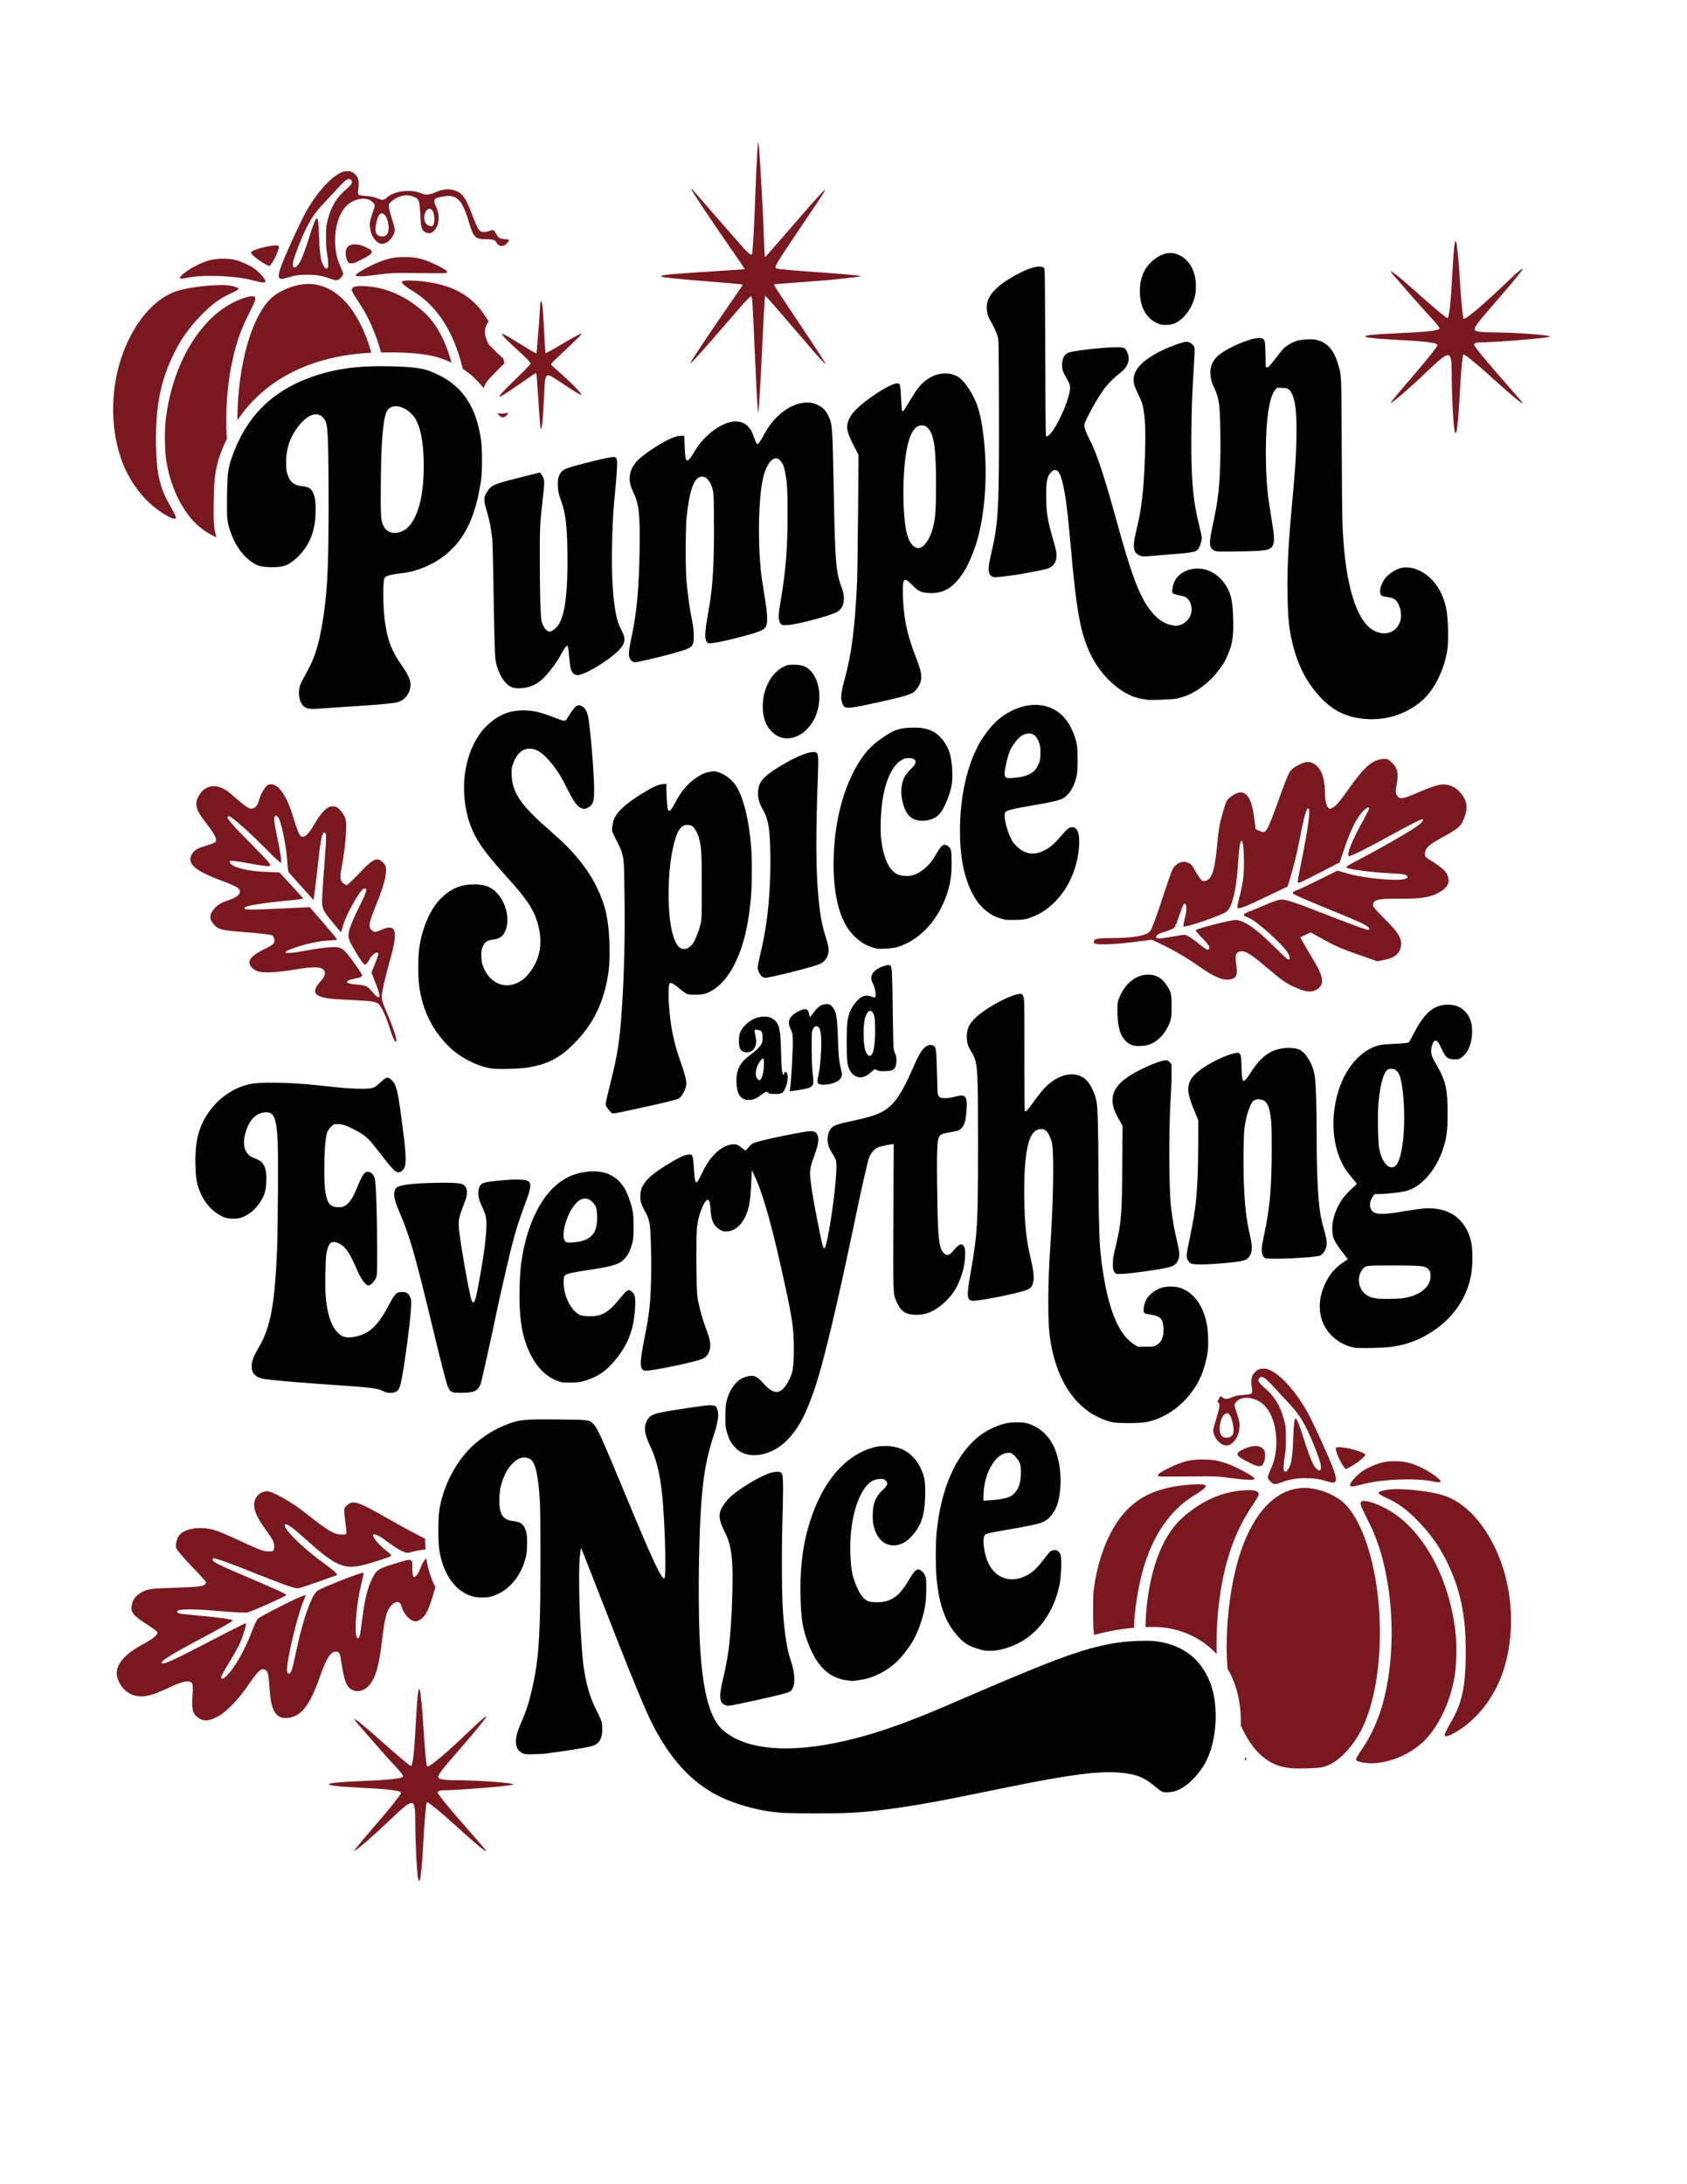 <?xml version="1.0" encoding="UTF-8" standalone="no"?>
<!-- Created with Inkscape (http://www.inkscape.org/) -->

<svg
   version="1.1"
   id="svg1"
   width="8.5in"
   height="11in"
   viewBox="0 0 816 1056"
   xml:space="preserve"
   xmlns="http://www.w3.org/2000/svg"
   xmlns:svg="http://www.w3.org/2000/svg"><defs
     id="defs1" /><g
     id="g1"><path
       id="path19"
       style="fill:#7a1820;fill-opacity:1;stroke-width:29.276;paint-order:markers fill stroke"
       d="M 366.768 68.746 C 366.521 68.432 365.824 80.665 365.398 92.785 C 364.853 108.311 364.144 121.464 363.789 122.643 C 363.354 124.087 362.101 122.869 351.793 110.992 C 334.388 90.937 334.573 91.145 334.385 91.385 C 334.107 91.739 343.475 105.761 357.109 125.395 C 358.87 127.93 360.271 130.056 360.221 130.119 C 360.171 130.183 354.626 130.577 347.9 130.996 C 323.83 132.495 318.989 132.965 319.934 133.709 C 320.456 134.121 328.312 134.948 341.133 135.941 C 348.637 136.523 358.33 137.383 358.803 137.512 C 359.352 137.661 359.343 137.696 358.404 139.123 C 357.876 139.925 355.451 143.436 353.014 146.924 C 345.328 157.923 333.852 175.079 333.852 175.57 C 333.852 176.347 340.272 169.217 354.596 152.531 C 359.511 146.805 362.893 143.213 363.367 143.213 C 363.847 143.213 364.045 146.268 365.035 169.045 C 365.763 185.778 366.067 191.867 366.379 195.914 C 366.508 197.591 366.615 199.111 366.615 199.291 C 366.615 199.471 366.666 199.554 366.729 199.475 C 367.034 199.085 367.963 183.933 368.688 167.498 C 369.165 156.673 369.927 143.217 370.074 143.029 C 370.232 142.828 373.794 146.845 383.117 157.736 C 387.589 162.96 392.613 168.804 394.281 170.723 C 397.113 173.979 399.377 176.262 399.377 175.861 C 399.377 175.691 391.398 163.432 389.693 160.984 C 389.213 160.295 387.49 157.718 385.865 155.26 C 384.24 152.802 380.921 147.799 378.488 144.141 C 374.228 137.734 374.092 137.487 374.77 137.414 C 375.156 137.373 380.988 136.922 387.729 136.414 C 394.469 135.906 400.695 135.418 401.562 135.33 C 412.337 134.237 416.083 133.775 416.287 133.516 C 416.511 133.231 408.842 132.526 395.494 131.607 C 383.51 130.782 376.261 130.106 375.533 129.744 C 375.3 129.628 375.109 129.356 375.109 129.139 C 375.109 128.02 377.943 123.624 392.514 102.139 C 397.393 94.944 399.281 91.942 399.086 91.693 C 398.932 91.497 392.878 98.121 387.678 104.176 C 382.424 110.293 373.326 120.741 371.445 122.818 C 370.473 123.892 369.978 124.267 369.9 123.984 C 369.838 123.756 369.672 120.017 369.529 115.678 C 368.989 99.203 367.232 69.338 366.768 68.746 z M 167.781 82.729 C 162.879 82.729 154.634 90.841 148.279 101.918 C 146.522 104.981 143.728 110.811 139.736 119.748 C 135.671 128.849 134.309 132.954 134.953 134.158 C 135.425 135.04 136.314 135.071 138.781 134.291 C 142.171 133.219 144.751 132.833 148.604 132.822 C 152.774 132.811 155.769 133.302 159.283 134.574 C 162.81 135.851 163.263 135.829 164.775 134.316 C 165.584 133.508 165.994 132.866 165.994 132.402 C 165.994 132.018 165.441 130.5 164.766 129.027 C 163.227 125.67 162.506 122.881 162.201 119.117 C 161.566 111.274 163.537 103.842 167.326 99.791 C 170.11 96.815 174.654 95.377 178.057 96.396 C 179.475 96.821 181.236 98.475 181.236 99.381 C 181.236 99.753 180.761 101.395 180.182 103.029 C 179.602 104.664 179.042 106.696 178.939 107.543 C 178.726 109.303 179.117 111.857 179.869 113.611 C 180.465 115.002 182.093 116.893 183.176 117.453 C 185.631 118.723 188.751 116.93 190.414 113.297 C 191.255 111.46 191.178 110.816 189.498 105.52 C 188.822 103.39 188.202 101 188.117 100.207 C 187.963 98.767 187.964 98.765 189.301 97.477 C 191.242 95.605 194.144 94.434 196.844 94.434 C 198.359 94.434 200.936 95.247 201.68 95.959 C 202.755 96.989 203.06 98.469 203.303 103.826 C 203.598 110.35 203.963 111.463 206.117 112.416 C 207.683 113.109 208.921 112.761 210.197 111.27 C 212.622 108.437 212.857 103.721 210.777 99.617 C 210.399 98.871 210.088 97.832 210.088 97.307 C 210.088 96.117 210.855 95.662 213.805 95.098 C 216.395 94.602 217.894 94.602 219.301 95.098 C 222.565 96.249 224.399 99.262 226.816 107.424 C 228.013 111.462 228.656 112.953 229.727 114.172 C 230.769 115.359 231.881 115.66 235.207 115.662 C 238.165 115.662 239.521 116.059 240.043 117.07 C 240.99 118.904 242.401 119.407 244.113 118.521 C 245.096 118.013 246.465 116.269 246.129 115.953 C 245.994 115.826 245.058 115.671 244.049 115.611 C 241.857 115.481 240.97 114.939 240.131 113.213 C 239.812 112.556 239.286 111.805 238.965 111.545 C 238.408 111.094 238.308 111.096 236.824 111.615 C 234.922 112.281 233.202 112.351 232.354 111.795 C 231.452 111.204 230.445 109.228 228.762 104.734 C 225.156 95.11 223.5 92.922 218.963 91.803 C 216.517 91.199 214.132 91.523 210.77 92.91 C 207.41 94.297 206.067 94.414 203.848 93.512 C 201.429 92.528 198.986 92.152 196.225 92.342 C 192.182 92.62 188.864 93.81 186.939 95.676 C 185.799 96.781 184.727 96.886 182.922 96.066 C 181.094 95.237 179.714 94.942 176.646 94.723 C 173.334 94.486 172.922 94.209 173.184 92.391 C 173.857 87.716 173.565 86.033 171.771 84.291 C 170.518 83.073 169.637 82.729 167.781 82.729 z M 168.994 86.561 C 169.386 86.603 169.709 86.828 169.977 87.236 C 170.398 87.88 170.398 88.006 169.996 88.848 C 169.757 89.35 168.606 90.562 167.438 91.541 C 162.925 95.32 160.269 99.677 158.568 106.098 C 157.772 109.105 157.729 109.544 157.711 114.576 C 157.697 118.593 157.811 120.558 158.188 122.654 C 158.727 125.659 158.904 128.936 158.557 129.479 C 158.313 129.858 157.836 129.914 157.404 129.611 C 156.774 129.169 155.95 127.684 155.551 126.273 C 154.873 123.88 154.575 120.869 154.314 113.76 C 154.083 107.433 153.835 105.594 153.211 105.594 C 152.683 105.594 151.58 108.287 149.912 113.654 C 148.202 119.158 146.363 124.209 145.33 126.234 C 144.547 127.769 143.177 129.275 142.564 129.275 C 141.126 129.275 141.337 127.118 143.289 121.863 C 147.329 110.988 150.516 105 154.723 100.375 C 159.691 94.912 165.665 88.516 166.373 87.902 C 167.493 86.932 168.341 86.491 168.994 86.561 z M 207.564 100.965 L 207.568 100.965 C 208.254 100.865 208.93 101.246 209.369 102.145 C 210.299 104.046 210.303 108.06 209.381 108.986 C 208.862 109.505 208.422 109.512 207.229 109.014 C 205.287 108.202 204.572 105.211 205.717 102.689 C 206.186 101.655 206.879 101.069 207.564 100.965 z M 184.541 103.148 C 185.546 103.101 186.704 104.272 187.324 106.182 C 188.38 109.435 188.147 112.666 186.773 113.746 C 185.725 114.571 183.705 114.513 182.654 113.629 C 182.112 113.173 181.794 112.6 181.676 111.861 C 181.335 109.73 182.475 104.883 183.613 103.619 C 183.888 103.315 184.206 103.164 184.541 103.148 z M 704.074 116.574 C 703.603 116.79 703.138 120.643 702.781 127.361 C 701.756 146.676 701.028 153.789 700.074 153.789 C 699.586 153.789 693.618 148.812 686.814 142.729 C 674.84 132.023 670.033 128.408 674.215 133.254 C 681.958 142.227 690.375 151.728 693.082 154.555 C 694.839 156.389 696.277 158.267 696.277 158.729 C 696.277 159.873 690.544 160.498 673.248 161.242 C 656.453 161.965 656.019 163.242 672.275 164.105 C 690.434 165.07 695.293 165.662 695.293 166.908 C 695.293 167.549 690.206 173.957 683.988 181.146 C 677.77 188.336 672.682 194.453 672.682 194.74 C 672.682 195.555 681.192 188.227 690.377 179.504 C 701.538 168.905 702.176 168.966 702.176 180.67 C 702.176 185.723 702.467 194.613 702.822 200.426 C 703.741 215.437 704.999 211.462 706.115 190.023 C 706.628 180.175 707.389 171.789 707.807 171.389 C 708.224 170.988 714.095 175.703 720.854 181.865 C 733.245 193.163 739.35 197.958 735.033 193 C 733.91 191.71 728.491 185.485 722.99 179.168 C 717.49 172.851 712.99 167.211 712.99 166.635 C 712.99 166.058 713.985 165.582 715.201 165.582 C 722.851 165.57 748.957 163.436 749.625 162.768 C 750.423 161.969 732.235 160.67 720.266 160.67 C 716.868 160.67 713.809 160.22 713.469 159.67 C 712.721 158.46 713.658 157.221 726.508 142.416 C 732.05 136.031 736.584 130.396 736.584 129.895 C 736.584 129.393 733.377 132.076 729.457 135.857 C 717.65 147.247 708.696 154.805 707.93 154.029 C 707.532 153.627 706.74 145.406 706.168 135.762 C 705.596 126.118 704.745 117.543 704.277 116.707 C 704.21 116.587 704.141 116.543 704.074 116.574 z M 171.734 118.129 C 169.928 118.101 168.514 118.699 167.709 119.928 C 166.946 121.093 167.048 124.145 167.908 125.883 C 168.55 127.178 168.632 127.237 169.811 127.314 C 170.853 127.383 171.539 127.149 174.301 125.781 C 178.636 123.635 179.934 122.677 179.822 121.709 C 179.755 121.125 179.405 120.793 178.105 120.092 C 175.738 118.813 173.54 118.157 171.734 118.129 z M 133.447 118.646 C 130.072 118.641 121.809 120.773 121.412 122.113 C 121.192 122.856 125.633 126.359 128.871 127.998 L 130.264 128.705 L 130.838 128.096 C 132.545 126.278 135.268 120.122 134.848 119.027 C 134.746 118.762 134.226 118.647 133.447 118.646 z M 195.799 124.289 C 191.457 124.289 189.369 124.607 185.391 125.896 C 181.721 127.085 174.405 130.812 172.598 132.412 C 171.961 132.975 171.909 133.119 172.254 133.35 C 172.798 133.713 175.817 133.654 179.33 133.211 C 180.902 133.013 183.842 132.643 185.863 132.389 C 188.789 132.021 191.312 131.943 198.248 132.006 C 215.486 132.162 215.755 132.159 216.133 131.771 C 216.681 131.209 215.117 130.058 211.232 128.168 C 204.991 125.131 201.653 124.292 195.799 124.289 z M 107.639 125.059 C 105.431 125.084 103.21 125.345 101.352 125.836 C 98.292 126.644 94.229 128.543 91.025 130.662 C 88.631 132.246 86.677 134.055 86.926 134.457 C 87.154 134.827 88.548 134.777 90.457 134.328 C 94.377 133.407 101.986 133.128 109.375 133.635 C 114.923 134.015 118.745 134.594 122.885 135.684 C 126.808 136.716 128.089 136.844 128.328 136.221 C 128.714 135.214 125.647 131.66 122.553 129.531 C 120.521 128.134 116.448 126.336 113.85 125.691 C 112.042 125.243 109.847 125.033 107.639 125.059 z M 198.705 135.617 C 196.048 135.546 194.569 135.772 194.371 136.287 C 194.147 136.871 195.939 138.441 198.809 140.174 C 203.655 143.101 207.333 146.211 210.662 150.199 C 216.822 157.579 221.035 166.761 223.84 178.301 C 227.724 180.873 231.086 184.03 233.939 187.668 C 234.047 187.371 234.164 186.918 234.26 186.703 C 234.653 185.823 234.991 185.285 235.412 184.682 C 236.601 182.979 236.681 183.116 237.314 182.436 C 237.948 181.755 238.702 180.968 239.508 180.141 C 241.054 178.555 242.688 176.928 244.012 175.693 C 243.845 174.955 243.715 174.196 243.531 173.471 C 241.252 171.38 239.272 169.535 237.908 168 C 237.106 167.097 236.421 167.491 235.098 163.461 C 234.767 162.453 234.184 160.831 234.947 158.029 C 235.189 157.143 235.725 156.264 236.355 155.42 C 234.644 152.518 232.81 149.855 230.779 147.709 C 223.969 140.512 215.004 136.832 201.752 135.789 C 200.607 135.699 199.591 135.641 198.705 135.617 z M 148.902 137.289 C 148.069 137.298 147.227 137.354 146.377 137.457 C 142.102 137.975 137.056 139.888 133.375 142.391 C 122.462 149.808 114.861 175.468 114.814 203.174 C 123.711 189.899 136.733 180.366 153.277 175.094 C 161.571 172.451 169.975 171.035 179.574 170.553 C 179.168 169.138 178.791 167.677 178.34 166.34 C 172.007 147.553 161.408 137.158 148.902 137.289 z M 107.844 137.832 C 101.505 137.705 91.203 138.945 85.945 140.586 C 78.828 142.806 72.189 148.288 66.676 156.496 C 54.638 174.417 51.357 200.077 58.393 221.279 C 61.576 230.874 67.752 239.833 75.158 245.602 C 79.924 249.313 84.627 251.647 85.061 250.518 C 85.263 249.99 84.646 248.662 82.162 244.279 C 79.417 239.436 78.156 236.284 76.994 231.346 C 75.207 223.751 74.897 207.527 76.328 196.568 C 77.518 187.46 79.903 179.585 84.057 171.059 C 87.434 164.125 91.53 158.348 97.254 152.449 C 102.255 147.295 106.35 144.26 111.279 142.053 C 113.767 140.938 115.363 139.982 115.363 139.602 C 115.363 139.039 112.926 138.254 110.293 137.973 C 109.575 137.896 108.749 137.85 107.844 137.832 z M 174.73 138.301 C 171.255 138.299 169.884 138.998 170.193 140.549 C 170.285 141.011 171.681 143.347 173.297 145.742 C 178.172 152.972 181.715 161.148 184.348 170.434 C 186.633 170.393 188.872 170.325 191.318 170.379 C 204.413 170.67 211.29 171.948 218.402 175.332 C 215.453 164.48 210.863 156.037 204.842 150.73 C 196.074 143.004 186.494 138.839 176.35 138.344 C 175.766 138.315 175.227 138.301 174.73 138.301 z M 122.154 143.213 C 119.848 143.156 114.732 144.999 110.289 147.65 C 94.24 157.227 82.317 179.787 79.959 205.035 C 79.546 209.459 79.764 218.489 80.383 222.504 C 81.758 231.428 84.934 239.894 89.471 246.73 C 92.599 251.445 95.591 254.434 100.084 257.34 C 101.523 258.271 103.098 259.054 104.691 259.783 C 104.177 257.982 103.729 256.096 103.539 253.99 C 103.27 251.015 103.299 247.834 103.363 242.469 C 103.513 229.928 104.412 224.825 107.717 216.59 C 108.319 215.089 109.046 213.694 109.729 212.262 C 108.88 198.733 109.896 184.792 112.912 172.146 C 114.8 164.231 117.041 158.195 120.844 150.779 C 123.338 145.914 123.875 144.308 123.26 143.566 C 123.07 143.337 122.687 143.226 122.154 143.213 z M 261.633 145.59 C 261.473 145.657 261.315 146.392 261.281 147.234 C 261.151 150.485 260.447 160.448 259.996 165.412 C 259.736 168.277 259.523 170.688 259.523 170.77 C 259.523 171.08 258.283 170.398 253.697 167.561 C 248.199 164.158 244.101 161.744 243.324 161.451 C 241.669 160.826 244.077 163.539 249.693 168.623 C 254.319 172.81 256.901 175.478 256.709 175.873 C 256.53 176.242 251.518 181.335 249.451 183.248 C 247.294 185.244 242.482 190.18 241.949 190.943 C 241.694 191.309 241.534 191.668 241.592 191.742 C 241.827 192.042 244.771 190.227 250.471 186.268 C 253.781 183.968 257.113 181.656 257.875 181.131 C 258.637 180.606 259.306 180.276 259.361 180.398 C 259.554 180.827 259.767 183.492 260.371 192.996 C 260.706 198.271 261.09 203.606 261.223 204.852 C 261.355 206.097 261.465 207.177 261.465 207.25 C 261.465 207.323 261.565 207.381 261.689 207.381 C 262.199 207.381 262.724 201.589 263.174 190.986 C 263.462 184.188 263.641 182.813 264.355 181.902 C 264.814 181.318 264.95 181.296 265.967 181.643 C 266.577 181.851 268.954 183.299 271.248 184.859 C 276.359 188.337 280.821 191.062 281.164 190.916 C 281.792 190.649 276.327 185.014 270.443 179.861 C 268.641 178.283 266.976 176.759 266.742 176.477 C 266.341 175.992 266.494 175.797 269.412 173.049 C 280.302 162.794 281.805 161.285 281.139 161.285 C 280.642 161.285 275.379 164.193 269.641 167.639 C 266.467 169.544 264.018 170.845 263.9 170.688 C 263.788 170.536 263.518 166.724 263.301 162.215 C 262.683 149.376 262.276 145.32 261.633 145.59 z M 245.646 199.451 C 245.408 199.529 245.379 199.588 245.045 199.672 C 244.438 199.824 243.649 200.045 242.098 199.949 C 241.759 199.928 241.18 199.703 240.725 199.609 C 242.24 203.399 245.574 201.372 245.646 199.451 z M 670.25 366.914 C 669.929 366.901 669.551 366.917 669.076 366.947 C 663.843 367.286 659.936 370.676 652.311 381.494 C 647.473 388.357 645.508 390.491 643.641 390.906 C 642.757 391.103 642.427 390.799 641.719 389.141 C 641.249 388.039 640.88 385.827 640.902 384.223 C 640.997 377.258 639.526 372.438 636.543 369.951 C 634.091 367.907 631.793 367.865 628.219 369.799 C 623.663 372.264 623.918 371.82 618.395 386.953 C 612.594 402.845 612.449 403.083 609.348 401.762 L 607.354 400.912 L 606.574 394.912 C 605.111 383.646 601.443 380.509 595.277 385.248 C 593.281 386.783 593.235 386.876 591.426 392.996 C 590.027 397.727 589.431 400.984 588.906 406.773 C 587.656 420.564 586.339 424.947 583.17 425.861 C 581.501 426.343 580.915 425.793 578.326 421.312 C 576.439 418.046 575.879 417.45 574.215 416.928 C 572.106 416.266 570.402 416.767 568.33 418.654 C 567.181 419.7 566.447 421.588 562.291 434.182 C 559.053 443.994 557.203 448.99 556.428 450.012 C 554.604 452.417 548.743 453.489 537.137 453.541 C 530.676 453.57 529.043 453.949 529.096 455.402 C 529.12 456.057 529.51 456.324 530.594 456.426 C 534.356 456.781 540.439 456.442 548.434 455.434 L 557.156 454.334 L 561.713 456.51 C 567.741 459.39 574.369 463.269 579.77 467.078 C 587.702 472.673 591.872 474.325 595.633 473.365 C 598.13 472.728 598.66 471.191 597.982 466.549 C 597.279 461.732 597.782 460.214 600.176 459.936 C 602.429 459.674 605.317 461.472 612.594 467.662 C 620.308 474.225 622.429 475.68 627.211 477.691 C 632.211 479.795 634.617 479.922 637.166 478.219 C 640.592 475.929 640.227 472.355 635.816 465.053 C 634.59 463.022 632.537 459.52 631.254 457.27 L 628.922 453.18 L 631.428 451.984 L 633.934 450.791 L 640.594 454.455 C 646.056 457.461 648.963 458.718 656.762 461.445 L 666.27 464.77 L 669.785 464.041 C 673.997 463.167 676.381 461.529 677.287 458.885 C 678.732 454.667 676.962 451.28 669.514 444.018 C 666.493 441.072 664.127 438.356 664.107 437.811 C 664.006 435.018 666.356 434.395 676.6 434.498 C 686.517 434.598 690.925 434.004 695.053 432.006 C 699.166 430.015 701.048 427.67 700.656 425.023 C 700.18 421.811 698.311 419.896 691.57 415.711 C 689.426 414.38 689.138 413.994 689.234 412.592 C 689.411 410.016 691.012 408.494 697.029 405.188 C 705.54 400.51 706.513 399.684 708.109 395.762 C 710.368 390.214 709.676 386.618 705.525 382.328 C 703.301 380.029 700.078 378.947 696.682 379.359 C 695.179 379.542 690.864 381.022 687.092 382.648 C 678.058 386.545 677.074 386.687 675.582 384.305 C 675.007 383.386 675.003 382.153 675.564 379.273 C 676.651 373.697 675.983 371.083 672.734 368.199 C 671.671 367.256 671.213 366.954 670.25 366.914 z M 130.895 379.148 C 130.646 379.164 130.4 379.206 130.156 379.277 C 128.38 379.799 126.279 383.233 124.988 387.725 C 124.527 389.329 123.59 390.445 122.412 390.791 C 120.536 391.342 119.734 390.819 111.332 383.568 C 105.359 378.414 99.278 379.019 95.959 385.096 C 93.898 388.869 94.812 391.867 99.98 398.303 C 102.196 401.061 104.163 404.221 104.352 405.324 C 104.678 407.237 104.45 407.406 99.482 408.936 C 95.151 410.269 94.038 410.937 92.891 412.891 C 90.224 417.43 93.944 420.843 106.773 425.627 C 113.914 428.29 115.821 429.342 116.021 430.73 C 116.297 432.636 114.282 434.061 108.779 435.85 C 104.816 437.138 101.282 441.201 101.766 443.914 C 101.959 444.997 103.094 446.762 104.287 447.834 C 106.123 449.484 108.317 449.919 118.555 450.672 C 125.209 451.161 131.117 451.874 131.684 452.256 C 132.25 452.637 132.737 453.74 132.766 454.707 C 132.808 456.137 131.906 456.914 127.932 458.865 C 120.022 462.749 118.637 465.666 123.172 468.895 C 125.598 470.622 132.204 470.526 143.586 468.6 C 152.602 467.074 156.348 467.417 157.057 469.832 C 157.425 471.087 156.824 472.468 155.045 474.449 C 149.779 480.313 152.155 482.549 164.307 483.164 C 183.113 484.116 182.512 483.984 184.67 487.586 C 185.729 489.354 187.461 493.643 188.518 497.117 C 189.574 500.591 190.849 503.546 191.352 503.684 C 192.561 504.016 190.934 498.576 187.211 489.84 C 184.323 483.065 184.279 482.823 185.119 478.297 C 185.591 475.754 187.264 469.099 188.836 463.508 C 192.676 449.852 191.583 446.34 184.482 449.525 C 181.544 450.844 180.933 450.861 179.748 449.656 C 177.993 447.871 178.265 446.537 182.529 436.023 C 184.366 431.494 186.113 426.068 186.41 423.965 C 187.071 419.287 186.792 418.171 184.506 416.344 C 182.116 414.434 179.921 415.644 173.59 422.363 C 170.867 425.253 168.252 427.731 167.779 427.869 C 167.307 428.008 166.302 427.405 165.545 426.529 C 164.375 425.176 164.379 423.821 165.578 417.49 C 166.354 413.394 167.143 406.922 167.332 403.107 C 167.645 396.788 167.506 395.914 165.768 393.24 C 161.974 387.407 157.534 388.984 152.369 398.002 C 148.703 404.403 146.417 406.009 144.785 403.332 C 144.248 402.45 142.882 398.599 141.75 394.773 C 138.832 384.909 134.625 378.915 130.895 379.148 z M 661.859 390.455 C 662.048 390.472 662.19 390.568 662.279 390.75 C 662.387 390.969 661.115 393.566 659.451 396.521 C 653.96 406.277 651.099 413.444 652.506 413.926 C 653.178 414.156 662.387 409.575 671.676 404.391 C 680.156 399.657 687.528 395.903 688.016 396.07 C 688.94 396.387 687.605 397.979 684.861 399.832 C 679.943 403.153 668.901 409.509 659.371 414.504 C 650.826 418.983 650.466 419.233 651.877 419.717 C 654.242 420.527 663.954 421.759 670.721 422.107 C 678.883 422.528 679.979 422.69 680.648 423.582 C 681.129 424.222 680.999 424.413 679.738 424.898 C 676.43 426.173 660.045 424.696 652.139 422.41 L 646.943 420.908 L 638.361 425.182 C 633.642 427.532 628.68 429.874 627.334 430.387 C 625.612 431.043 625.029 431.492 625.367 431.904 C 625.941 432.604 629.627 434.217 645.801 440.848 C 658.451 446.034 660.707 447.089 661.967 448.406 C 662.502 448.966 662.513 449.284 662.004 449.533 C 661.495 449.782 656.761 448.116 645.268 443.641 C 625.464 435.929 621.955 434.746 619.443 434.932 C 618.365 435.011 615.167 436.096 612.336 437.344 C 609.505 438.591 605.84 440.111 604.191 440.721 C 600.935 441.925 600.848 442.602 603.811 443.633 C 607.433 444.893 620.449 456.552 622.992 460.816 C 624.164 462.781 624.148 464.255 622.959 463.848 C 622.581 463.718 619.539 460.879 616.199 457.539 C 607.996 449.334 602.421 445.404 598.082 444.766 C 596.287 444.501 578.612 448.947 578.344 449.73 C 578.267 449.955 579.623 451.59 581.359 453.363 C 584.942 457.023 585.722 458.421 584.508 459.016 C 583.899 459.314 583.13 458.911 581.078 457.221 C 577.04 453.894 574.128 452.015 572.938 451.969 C 572.345 451.946 569.352 452.39 566.287 452.955 C 563.222 453.52 560.344 453.856 559.891 453.701 C 558.324 453.164 559.643 451.547 562.217 450.85 C 563.594 450.476 565.548 449.797 566.557 449.34 C 568.376 448.517 568.408 448.458 570.412 442.609 C 571.99 438.005 572.577 436.759 573.088 436.934 C 574.123 437.288 574.128 439.96 573.1 443.916 C 572.578 445.923 572.279 447.721 572.436 447.912 C 572.838 448.402 581.88 445.644 588.252 443.088 C 593.263 441.078 593.704 440.784 594.863 438.648 C 596.753 435.168 598.205 427.498 598.822 417.758 C 599.356 409.336 599.866 406.261 600.684 406.541 C 601.589 406.851 602.022 417.329 601.402 423.982 C 601.186 426.31 600.376 430.524 599.604 433.348 C 598.831 436.171 598.353 438.669 598.541 438.898 C 599.163 439.657 601.995 438.572 612.473 433.557 L 622.834 428.598 L 624.889 421.658 C 626.018 417.842 627.685 410.799 628.594 406.006 C 630.677 395.014 631.955 390.508 632.9 390.832 C 633.962 391.196 632.851 399.805 629.762 415.141 C 628.687 420.477 627.751 425.437 627.684 426.164 C 627.57 427.387 628.327 427.094 637.75 422.244 L 647.938 417 L 650.678 409.047 C 653.55 400.714 656.12 395.637 659.115 392.379 C 660.309 391.081 661.292 390.405 661.859 390.455 z M 133.42 394.426 C 133.674 394.454 133.994 394.628 134.377 394.939 C 135.718 396.031 138.136 406.969 138.85 415.164 L 139.402 421.5 L 145.537 428.322 L 151.674 435.145 L 152.348 430.104 C 152.719 427.331 153.39 421.551 153.838 417.262 C 154.897 407.121 155.715 402.853 156.65 402.578 C 157.932 402.202 158.002 403.92 157.141 414.613 C 156.683 420.291 156.143 428.079 155.941 431.92 C 155.537 439.601 155.471 439.433 162.188 447.475 L 164.939 450.771 L 166.209 446.66 C 167.814 441.463 174.238 430.174 175.861 429.697 C 178.076 429.047 177.61 430.829 173.406 439.105 C 171.124 443.599 169.029 448.713 168.75 450.471 C 168.262 453.54 168.39 453.924 171.986 460.18 C 174.046 463.762 176.135 466.573 176.629 466.428 C 177.123 466.283 178.089 465.056 178.775 463.699 C 179.939 461.402 182.642 459.67 183.01 460.986 C 183.099 461.307 182.383 463.501 181.418 465.863 L 179.664 470.156 L 181.939 475.998 C 184.595 482.813 183.885 484.017 179.951 479.365 C 177.769 476.785 176.822 476.336 172.975 476.061 C 166.826 475.62 166.041 474.213 171.373 473.189 C 174.392 472.61 175.375 472.145 175.156 471.4 C 174.994 470.847 172.904 467.727 170.512 464.465 C 167.042 459.733 165.648 458.434 163.615 458.039 C 161.143 457.559 155.086 458.241 143.93 460.258 C 140.954 460.796 138.342 460.91 138.125 460.512 C 137.446 459.265 151.234 455.208 157.35 454.855 C 160.398 454.68 162.956 454.415 163.033 454.268 C 163.11 454.12 160.169 450.534 156.498 446.299 L 149.824 438.6 L 138.307 439.141 C 119.358 440.031 117.754 440.011 118.379 438.867 C 118.944 437.833 126.74 436.575 140.816 435.248 C 144.075 434.941 146.704 434.56 146.658 434.402 C 146.612 434.245 144.01 431.345 140.877 427.959 L 135.182 421.803 L 127.99 421.502 C 117.974 421.083 110.026 418.569 111.307 416.225 C 111.461 415.943 115.517 416.469 120.32 417.395 C 125.124 418.32 129.544 418.934 130.143 418.758 C 131.598 418.331 131.135 417.771 119.922 406.424 C 110.584 396.974 108.659 394.466 110.887 394.646 C 112.137 394.748 121.992 403.585 130.061 411.842 C 132.95 414.798 135.528 417.158 135.791 417.088 C 136.387 416.928 135.698 412.274 133.674 402.787 C 132.419 396.906 132.317 394.303 133.42 394.426 z M 611.328 661.676 C 609.366 661.676 608.433 662.042 607.107 663.33 C 605.211 665.173 604.901 666.95 605.613 671.895 C 605.89 673.817 605.456 674.111 601.953 674.361 C 598.709 674.593 597.25 674.904 595.316 675.781 C 593.407 676.648 592.273 676.538 591.066 675.369 C 590.886 675.194 590.549 675.109 590.346 674.945 C 589.868 675.84 589.35 676.701 588.822 677.561 C 589.837 678.555 589.968 678.796 589.822 680.16 C 589.733 680.998 589.074 683.527 588.359 685.779 C 586.582 691.381 586.501 692.063 587.391 694.006 C 589.15 697.848 592.45 699.743 595.047 698.4 C 596.192 697.808 597.914 695.809 598.545 694.338 C 599.34 692.483 599.751 689.779 599.525 687.918 C 599.416 687.022 598.826 684.875 598.213 683.146 C 597.6 681.418 597.098 679.681 597.098 679.287 C 597.098 678.329 598.961 676.58 600.461 676.131 C 604.059 675.053 608.867 676.573 611.811 679.721 C 615.818 684.005 617.902 691.863 617.23 700.158 C 616.908 704.139 616.145 707.09 614.518 710.641 C 613.804 712.198 613.219 713.803 613.219 714.209 C 613.219 714.699 613.651 715.379 614.506 716.234 C 616.105 717.834 616.587 717.856 620.316 716.506 C 624.033 715.161 627.199 714.642 631.609 714.654 C 635.683 714.665 638.412 715.074 641.996 716.207 C 644.605 717.032 645.546 716.999 646.045 716.066 C 646.726 714.793 645.287 710.451 640.988 700.826 C 636.766 691.375 633.812 685.21 631.953 681.971 C 625.232 670.256 616.512 661.676 611.328 661.676 z M 610.045 665.729 C 610.735 665.655 611.633 666.122 612.818 667.148 C 613.567 667.797 619.885 674.561 625.139 680.338 C 629.587 685.229 632.957 691.563 637.23 703.064 C 639.295 708.622 639.518 710.902 637.996 710.902 C 637.349 710.902 635.9 709.309 635.072 707.686 C 633.979 705.544 632.035 700.203 630.227 694.383 C 628.463 688.706 627.295 685.857 626.736 685.857 C 626.076 685.857 625.813 687.803 625.568 694.494 C 625.293 702.012 624.979 705.197 624.262 707.729 C 623.839 709.22 622.967 710.792 622.301 711.26 C 621.844 711.58 621.339 711.519 621.082 711.117 C 620.714 710.543 620.904 707.078 621.475 703.9 C 621.873 701.683 621.993 699.606 621.979 695.357 C 621.959 690.036 621.913 689.571 621.07 686.391 C 619.272 679.601 616.464 674.992 611.691 670.996 C 610.456 669.961 609.238 668.679 608.984 668.148 C 608.56 667.258 608.56 667.124 609.006 666.443 C 609.289 666.011 609.631 665.773 610.045 665.729 z M 593.604 683.271 C 593.958 683.288 594.294 683.447 594.584 683.77 C 595.788 685.106 596.993 690.232 596.633 692.486 C 596.508 693.268 596.173 693.873 595.6 694.355 C 594.489 695.29 592.351 695.351 591.242 694.479 C 589.79 693.336 589.541 689.921 590.658 686.48 C 591.314 684.461 592.541 683.221 593.604 683.271 z M 607.146 699.113 C 605.236 699.143 602.912 699.837 600.408 701.189 C 599.034 701.931 598.665 702.282 598.594 702.9 C 598.476 703.924 599.849 704.937 604.434 707.207 C 607.355 708.653 608.079 708.9 609.182 708.828 C 610.428 708.747 610.515 708.684 611.193 707.314 C 612.104 705.477 612.212 702.25 611.404 701.018 C 610.553 699.718 609.056 699.083 607.146 699.113 z M 647.639 699.662 C 646.815 699.663 646.264 699.784 646.156 700.064 C 645.712 701.222 648.593 707.732 650.398 709.654 L 651.006 710.301 L 652.479 709.553 C 655.903 707.819 660.598 704.113 660.365 703.328 C 659.945 701.911 651.208 699.657 647.639 699.662 z M 581.697 705.629 C 575.506 705.632 571.976 706.52 565.375 709.732 C 561.267 711.732 559.612 712.948 560.191 713.543 C 560.591 713.953 560.877 713.956 579.107 713.791 C 586.443 713.725 589.111 713.806 592.205 714.195 C 594.343 714.464 597.451 714.855 599.113 715.064 C 602.828 715.533 606.022 715.596 606.598 715.211 C 606.963 714.967 606.907 714.814 606.234 714.219 C 604.322 712.527 596.586 708.587 592.705 707.33 C 588.497 705.967 586.29 705.629 581.697 705.629 z M 674.934 706.443 C 672.599 706.416 670.278 706.639 668.365 707.113 C 665.617 707.795 661.309 709.694 659.16 711.172 C 655.888 713.424 652.644 717.184 653.053 718.248 C 653.306 718.907 654.662 718.772 658.811 717.68 C 663.189 716.527 667.231 715.914 673.098 715.512 C 680.912 714.976 688.958 715.272 693.104 716.246 C 695.122 716.72 696.598 716.774 696.84 716.383 C 697.103 715.957 695.036 714.046 692.504 712.371 C 689.116 710.13 684.818 708.121 681.582 707.266 C 679.617 706.746 677.269 706.47 674.934 706.443 z M 578.623 717.609 C 577.686 717.635 576.611 717.698 575.4 717.793 C 561.385 718.896 551.906 722.788 544.703 730.398 C 537.304 738.216 531.684 751.304 529.398 766.031 C 528.804 769.867 528.732 771.347 528.732 779.273 C 528.732 785.685 528.882 787.962 529.203 790.445 C 536.059 788.612 542.393 787.484 548.562 787.004 C 548.609 784.779 548.668 782.563 548.895 780.484 C 551.219 759.168 556.572 744.302 565.979 733.033 C 569.499 728.816 573.388 725.526 578.514 722.43 C 581.548 720.597 583.442 718.936 583.205 718.318 C 582.996 717.773 581.434 717.534 578.623 717.609 z M 631.295 719.379 C 618.069 719.24 606.858 730.233 600.16 750.102 C 594.662 766.411 592.345 788.505 593.77 806.82 C 594.845 808.659 595.832 810.568 596.639 812.609 C 599.285 819.307 600.415 826.783 600.205 834.244 C 603.08 840.736 606.667 846.045 610.992 849.506 C 614.887 852.622 618.388 854.078 623.758 854.818 C 626.638 855.215 636.801 854.962 639.416 854.428 C 644.935 853.301 650.788 848.465 655.91 840.799 C 662.444 831.02 666.522 814.952 667.318 795.854 C 668.645 764.033 660.148 733.224 647.715 724.773 C 643.821 722.127 638.486 720.102 633.965 719.555 C 633.066 719.446 632.177 719.388 631.295 719.379 z M 674.715 719.953 C 673.757 719.972 672.886 720.02 672.127 720.102 C 669.343 720.399 666.764 721.227 666.764 721.822 C 666.764 722.225 668.451 723.238 671.082 724.416 C 676.295 726.75 680.627 729.961 685.916 735.412 C 691.97 741.65 696.302 747.759 699.873 755.092 C 704.265 764.11 706.789 772.44 708.047 782.072 C 709.561 793.661 709.233 810.818 707.344 818.85 C 706.115 824.072 704.78 827.407 701.877 832.529 C 699.25 837.164 698.598 838.569 698.812 839.127 C 699.271 840.322 704.243 837.851 709.283 833.926 C 717.116 827.825 723.649 818.352 727.016 808.205 C 734.457 785.782 730.985 758.644 718.254 739.691 C 712.423 731.01 705.404 725.214 697.877 722.865 C 692.316 721.13 681.419 719.819 674.715 719.953 z M 603.979 720.447 C 603.453 720.448 602.883 720.464 602.266 720.494 C 591.537 721.018 581.406 725.422 572.133 733.594 C 563.471 741.227 557.549 754.902 555.092 772.939 C 554.463 777.557 554.184 782.126 554.057 786.635 C 558.795 786.528 561.667 786.628 564.625 787.107 C 574.113 788.645 582.347 793.078 588.486 799.68 C 588.296 791.381 588.665 782.717 589.643 774.811 C 592.019 755.596 597.051 740.839 605.494 728.318 C 607.202 725.785 608.68 723.313 608.777 722.824 C 609.104 721.184 607.654 720.445 603.979 720.447 z M 129.086 721.012 C 125.723 721.012 122.931 723.927 122.922 727.443 C 122.914 730.641 124.539 734.118 128.707 739.826 C 132.233 744.654 132.927 746.238 132.584 748.662 C 132.403 749.938 132.066 750.097 129.625 750.062 C 127.533 750.033 124.647 748.974 117.646 745.668 C 112.574 743.273 106.727 740.742 104.652 740.043 C 98.227 737.878 90.638 738.568 87.26 741.625 C 85.798 742.947 84.717 746.463 85.191 748.352 C 85.406 749.206 88.74 753.163 92.6 757.145 C 96.459 761.126 99.617 764.651 99.617 764.977 C 99.617 766.825 97.424 767.219 84.84 767.629 C 73.093 768.012 71.808 768.163 69.174 769.484 C 65.798 771.178 64.203 773.156 63.695 776.285 C 63.178 779.47 64.411 781.046 70.473 784.957 C 73.284 786.77 75.785 788.579 76.029 788.975 C 76.748 790.138 74.344 792.156 68.402 795.377 C 59.405 800.254 55.252 805.826 56.742 811.021 C 57.732 814.472 60.176 817.545 63.025 818.924 C 67.725 821.199 72.178 820.482 81.781 815.904 C 88.218 812.836 91.536 812.174 92.805 813.703 C 93.269 814.263 93.363 816.335 93.096 820.098 C 92.634 826.598 93.324 828.952 96.199 830.705 C 98.813 832.299 100.913 832.151 104.992 830.086 C 109.363 827.873 115.207 821.856 120.424 814.199 C 124.837 807.722 126.449 806.318 128.322 807.32 C 129.627 808.018 129.908 809.366 130.508 817.773 C 131.144 826.697 133.447 830.647 137.998 830.621 C 145.109 830.58 149.634 825.226 154.643 810.93 C 157.33 803.259 159.394 799.462 161.262 798.752 C 163.276 797.986 164.405 798.854 164.775 801.453 C 166.376 812.678 167.577 815.885 170.656 817.16 C 173.59 818.375 176.97 817.121 179.254 813.969 C 181.92 810.289 183.408 804.705 184.754 793.33 C 186.116 781.813 187.103 778.255 189.6 775.863 C 191.719 773.833 193.61 774.14 194.211 776.611 C 194.87 779.319 197.356 782.614 199.367 783.447 C 200.993 784.121 201.505 784.07 203.223 783.066 C 205.854 781.529 207.567 778.01 210.168 768.781 C 210.345 768.152 210.451 768.015 210.621 767.426 C 207.679 761.698 206.639 756.415 206.182 753.344 C 205.031 754.55 204.174 756.001 203.467 757.922 C 202.302 761.087 200.897 762.872 200.004 762.32 C 199.694 762.129 199.439 760.197 199.439 758.027 C 199.439 753.296 199.629 753.348 191.426 755.818 C 182.938 758.374 182.04 758.971 179.887 763.482 C 177.646 768.177 176.364 773.475 175.203 782.834 C 174.244 790.565 173.903 792.053 173.092 792.053 C 171.156 792.053 172.032 777.098 174.58 766.639 C 175.4 763.272 176.001 760.448 175.916 760.363 C 175.341 759.789 154.878 767.848 153.307 769.268 C 150.442 771.856 146.393 783.476 143.438 797.588 C 142.559 801.785 141.549 806.114 141.195 807.209 C 140.327 809.896 138.811 809.842 138.811 807.123 C 138.811 802.29 143.546 782.286 146.408 775.027 L 147.93 771.168 L 146.586 771.539 C 143.944 772.267 125.556 781.612 124.65 782.688 C 124.143 783.291 122.945 785.851 121.99 788.377 C 118.696 797.089 113.935 805.671 110.184 809.658 C 108.228 811.737 106.965 812.208 106.965 810.855 C 106.965 810.418 108.659 807.317 110.73 803.965 C 112.802 800.613 115.18 796.355 116.016 794.502 C 117.64 790.899 119.335 785.232 118.914 784.811 C 118.774 784.67 110.424 788.857 100.361 794.115 C 83.046 803.163 78.182 805.293 78.182 803.824 C 78.182 802.863 83.634 799.46 94.105 793.885 C 107.757 786.616 112.477 783.931 112.477 783.439 C 112.477 782.893 105.222 781.869 95.33 781.02 C 86.681 780.277 85.365 779.998 85.699 778.986 C 86.083 777.823 93.537 777.794 105.969 778.906 C 112.325 779.475 118.408 779.796 119.488 779.621 C 121.269 779.332 137.225 772.252 138.375 771.24 C 138.879 770.797 135.148 769.078 115.859 760.857 C 103.941 755.778 101.912 754.604 103.064 753.451 C 103.51 753.005 109.611 755.158 123.129 760.531 C 139.22 766.927 142.889 768.179 144.51 767.834 C 145.586 767.605 149.911 766.182 154.121 764.674 C 158.331 763.165 162.19 761.8 162.695 761.639 C 163.795 761.287 162.243 759.868 154.656 754.295 C 145.433 747.52 136.514 738.415 137.82 737.109 C 137.913 737.017 138.034 736.963 138.186 736.951 C 139.249 736.866 141.864 738.825 147.428 743.801 C 163.898 758.53 166.771 759.531 180.455 755.312 C 185.002 753.911 188.948 752.545 189.223 752.279 C 189.498 752.013 188.315 750.763 186.594 749.5 C 183.784 747.437 180.455 743.536 180.455 742.305 C 180.455 741.004 183.152 742.185 187.236 745.275 C 189.737 747.168 192.947 749.242 194.367 749.887 C 196.773 750.978 197.149 750.996 199.879 750.125 C 201.05 749.751 203.57 749.408 205.879 749.088 C 205.74 747.36 205.577 745.692 205.547 743.85 L 204.34 743.254 C 200.803 741.508 193.499 737.553 188.109 734.465 C 173.018 725.816 170.757 725.073 167.828 727.809 C 166.133 729.392 166.164 728.718 167.336 738.312 C 167.753 741.725 167.721 741.836 166.303 741.904 C 161.981 742.113 159.32 740.665 149.223 732.605 C 141.349 726.321 132.127 721.012 129.086 721.012 z M 659.582 725.643 C 659.019 725.656 658.615 725.775 658.414 726.018 C 657.763 726.802 658.33 728.499 660.969 733.645 C 664.99 741.487 667.361 747.871 669.357 756.242 C 673.253 772.573 674.168 790.993 671.938 808.102 C 669.993 823.019 665.889 834.984 659.365 844.764 C 656.371 849.252 655.724 850.423 655.932 850.965 C 656.086 851.368 657.595 851.859 659.855 852.246 C 666.358 853.359 675.815 850.939 682.924 846.342 C 687.676 843.269 690.838 840.107 694.146 835.121 C 698.944 827.891 702.304 818.938 703.758 809.5 C 704.412 805.253 704.644 795.704 704.207 791.025 C 701.713 764.324 689.103 740.464 672.131 730.336 C 667.432 727.532 662.021 725.582 659.582 725.643 z M 202.76 816.574 C 202.289 816.79 201.821 820.643 201.465 827.361 C 200.44 846.676 199.712 853.789 198.758 853.789 C 198.27 853.789 192.304 848.812 185.5 842.729 C 173.526 832.023 168.719 828.408 172.9 833.254 C 180.644 842.227 189.058 851.728 191.766 854.555 C 193.523 856.389 194.961 858.267 194.961 858.729 C 194.961 859.873 189.228 860.498 171.932 861.242 C 155.137 861.965 154.703 863.242 170.959 864.105 C 189.117 865.07 193.977 865.662 193.977 866.908 C 193.977 867.549 188.89 873.957 182.672 881.146 C 176.454 888.336 171.365 894.453 171.365 894.74 C 171.365 895.555 179.877 888.227 189.062 879.504 C 200.223 868.905 200.859 868.966 200.859 880.67 C 200.859 885.723 201.15 894.613 201.506 900.426 C 202.424 915.437 203.683 911.462 204.799 890.023 C 205.312 880.175 206.073 871.789 206.49 871.389 C 206.908 870.988 212.78 875.703 219.539 881.865 C 231.93 893.163 238.033 897.957 233.717 893 C 232.594 891.71 227.174 885.485 221.674 879.168 C 216.173 872.851 211.674 867.211 211.674 866.635 C 211.674 866.058 212.668 865.582 213.885 865.582 C 221.534 865.57 247.643 863.436 248.311 862.768 C 249.109 861.969 230.92 860.67 218.951 860.67 C 215.553 860.67 212.495 860.22 212.154 859.67 C 211.406 858.46 212.341 857.221 225.191 842.416 C 230.734 836.031 235.268 830.396 235.268 829.895 C 235.268 829.393 232.061 832.076 228.141 835.857 C 216.334 847.247 207.381 854.805 206.615 854.029 C 206.218 853.627 205.424 845.406 204.852 835.762 C 204.279 826.118 203.429 817.543 202.961 816.707 C 202.894 816.587 202.827 816.543 202.76 816.574 z M 602.564 849.65 C 602.347 849.125 601.733 851.598 602.346 851.102 C 602.913 850.642 602.93 850.532 602.564 849.65 z " /><path
       style="fill:#000000;stroke-width:1.017"
       d="m 378.52,876.449 c -11.334,-0.669 -24.799,-4.503 -33.67,-9.588 -11.47,-6.574 -20.693,-16.908 -28.703,-32.16 -3.854,-7.338 -10.757,-24.119 -25.237,-61.346 -5.339,-13.727 -9.774,-24.96 -9.855,-24.962 -0.081,-0.002 -0.343,1.807 -0.581,4.022 -0.871,8.083 -0.087,34.906 1.478,50.577 0.204,2.042 0.69,5.33 1.08,7.306 1.431,7.248 2.998,11.857 6.019,17.698 1.935,3.742 2.259,4.897 2.252,8.007 -0.009,3.566 -0.678,5.384 -2.57,6.982 -1.247,1.053 -2.878,1.49 -9.957,2.669 -4.26,0.71 -6.713,1.068 -14.197,2.076 -1.535,0.207 -4.647,0.388 -6.917,0.402 -4.117,0.026 -4.129,0.024 -5.582,-0.902 -1.18,-0.752 -1.56,-1.19 -2.002,-2.308 -1.091,-2.758 -0.569,-6.181 1.748,-11.458 2.618,-5.962 3.984,-10.101 5.455,-16.521 2.563,-11.19 3.44,-19.33 3.9,-36.226 0.315,-11.56 0.306,-47.58 -0.013,-53.984 -0.631,-12.649 -2.122,-19.559 -4.568,-21.172 -5.045,-3.326 -11.839,2.815 -14.35,12.973 -0.762,3.08 -0.954,9.008 -0.368,11.379 0.891,3.611 2.612,5.073 6.477,5.501 3.756,0.416 5.079,1.538 6.178,5.24 0.584,1.969 0.574,8.329 -0.018,11.292 -1.947,9.747 -8.494,17.518 -16.753,19.887 -2.676,0.768 -7.285,0.675 -9.833,-0.197 -11.743,-4.022 -14.734,-17.485 -15.439,-22.32 -0.61,-4.184 -0.606,-14.711 0.008,-19.023 1.477,-10.389 6.91,-21.634 14.176,-29.344 4.47,-4.743 10.674,-9.009 16.88,-11.607 7.24,-3.031 9.081,-3.242 26.724,-3.059 14.506,0.15 14.714,0.174 16.517,1.927 2.157,2.097 3.759,5.62 16.181,35.584 12.859,31.019 17.357,40.571 18.45,39.18 0.437,-0.556 0.529,-9.129 0.196,-18.298 -0.923,-25.421 -2.52,-35.563 -7.194,-45.686 -2.547,-5.516 -3.047,-8.409 -1.938,-11.198 1.146,-2.883 2.621,-3.927 6.811,-4.822 5.161,-1.103 21.649,-3.57 23.859,-3.57 2.653,0 3.136,0.252 3.775,1.97 0.913,2.454 0.415,6.123 -1.697,12.497 -3.408,10.284 -5.01,19.02 -6.025,32.867 -1.405,19.165 -1.644,54.237 -0.484,71.146 1.467,21.389 4.872,33.352 11.004,38.656 11.065,9.572 31.953,11.375 59.12,5.1 15.738,-3.635 30.367,-8.838 54.969,-19.551 12.749,-5.552 31.328,-13.382 39.315,-16.57 21.618,-8.629 33.992,-11.793 47.567,-12.166 5.258,-0.144 7.029,-0.08 9.707,0.355 12.299,1.994 20.457,8.474 24.934,19.806 4.318,10.93 3.353,28.008 -2.175,38.472 -2.266,4.29 -6.358,9.014 -9.944,11.479 -3.002,2.064 -5.055,2.842 -7.975,3.022 -2.926,0.18 -2.995,0.15 -6.713,-2.907 -5.49,-4.515 -9.04,-5.857 -17.444,-6.596 -9.51,-0.836 -24.674,1.154 -53.004,6.957 -5.039,1.032 -15.805,3.209 -25.361,5.129 -21.141,4.246 -38.865,6.794 -51.45,7.394 -7.31,0.349 -26.781,0.343 -32.763,-0.01 z m -27.834,-52.121 c -2.765,-1.124 -3.014,-4.193 -1.003,-12.365 1.284,-5.219 2.462,-11.627 2.985,-16.242 1.365,-12.045 2.098,-32.698 1.451,-40.881 -0.479,-6.06 -1.398,-9.835 -3.343,-13.722 -2.763,-5.522 -3.271,-8.132 -2.151,-11.05 0.728,-1.896 3.095,-5.073 5.019,-6.736 4.754,-4.109 13.523,-9.332 18.682,-11.127 1.915,-0.666 4.593,-0.834 5.327,-0.334 0.912,0.622 1.109,2.059 1.109,8.055 0,3.148 -0.152,10.735 -0.337,16.86 -0.416,13.748 -0.255,35.67 0.316,42.847 0.866,10.893 2.03,18.206 3.641,22.877 2.607,7.557 2.466,13.477 -0.365,15.343 -0.954,0.629 -6.733,2.084 -17.906,4.509 -11.738,2.547 -11.926,2.575 -13.426,1.965 z m 59.002,-11.923 c -8.587,-1.162 -14.307,-6.53 -18.611,-17.464 -2.781,-7.067 -3.671,-12.466 -3.873,-23.515 -0.296,-16.161 1.6,-28.329 6.368,-40.861 5.791,-15.221 15.047,-25.781 26.179,-29.868 3.48,-1.278 5.22,-1.592 8.763,-1.581 8.413,0.025 14.562,4.486 17.73,12.86 1.114,2.945 1.407,5.588 1.256,11.341 -0.225,8.59 -1.596,13.26 -5.274,17.964 -3.1,3.964 -6.336,5.874 -9.94,5.866 -4.99,-0.012 -8.556,-3.727 -9.875,-10.29 -0.467,-2.326 -0.338,-6.96 0.264,-9.424 0.661,-2.707 2.225,-5.287 4.269,-7.042 2.49,-2.138 2.812,-3.479 1.153,-4.814 -0.688,-0.554 -1.078,-0.623 -2.86,-0.507 -3.111,0.203 -5.463,1.888 -7.74,5.547 -4.509,7.243 -6.793,19.337 -6.098,32.29 0.326,6.07 0.833,8.826 2.31,12.56 1.907,4.821 3.432,7.099 5.583,8.341 0.992,0.573 1.75,0.723 4.156,0.819 6.999,0.282 11.328,-2.51 15.819,-10.203 2.049,-3.511 3.072,-4.856 4.122,-5.418 0.709,-0.38 0.913,-0.363 1.828,0.153 1.238,0.698 2.24,2.135 2.581,3.701 0.38,1.744 0.306,9.188 -0.122,12.325 -0.804,5.89 -3.151,12.865 -6.102,18.139 -1.89,3.377 -5.545,8.007 -8.345,10.571 -3.888,3.56 -9.191,6.451 -14.179,7.73 -1.813,0.465 -6.341,1.137 -7.159,1.062 -0.2,-0.018 -1.191,-0.145 -2.202,-0.282 z m 64.815,-14.79 c -5.088,-1.427 -7.614,-2.786 -10.232,-5.502 -6.74,-6.993 -9.991,-15.409 -11.249,-29.125 -0.503,-5.476 -0.506,-16.747 -0.007,-21.871 2.025,-20.791 8.811,-36.765 19.511,-45.924 3.753,-3.213 9.195,-5.948 13.991,-7.033 2.639,-0.597 7.665,-0.664 9.829,-0.132 5.155,1.269 9.692,4.75 12.462,9.561 3.739,6.492 5.171,17.031 3.535,26.014 -0.726,3.987 -1.713,6.333 -3.741,8.889 -2.931,3.695 -4.475,4.198 -22.207,7.233 -8.148,1.394 -9.462,1.716 -10.044,2.458 -1.201,1.531 -0.595,7.653 1.226,12.392 2.756,7.17 9.25,10.52 16.113,8.313 4.37,-1.405 6.983,-3.501 11.149,-8.942 2.555,-3.337 3.202,-4.018 4.104,-4.321 2.257,-0.759 3.963,0.537 4.282,3.253 0.331,2.817 -0.047,9.95 -0.699,13.17 -2.399,11.847 -8.67,21.521 -17.515,27.022 -6.778,4.215 -15.106,6.061 -20.507,4.545 z m 9.95,-72.905 c 3.099,-0.573 4.63,-1.2 5.867,-2.403 2.497,-2.428 3.464,-5.332 3.471,-10.424 0.005,-3.846 -0.321,-4.88 -2.283,-7.219 -2.083,-2.483 -3.362,-2.85 -6.135,-1.758 -5.279,2.078 -9.637,11.208 -9.653,20.22 l -0.004,2.426 3.216,-0.207 c 1.769,-0.114 4.253,-0.399 5.521,-0.634 z M 360.528,702.917 c -2.325,-0.777 -3.876,-1.824 -5.491,-3.705 -1.706,-1.987 -2.639,-3.853 -3.489,-6.974 -0.622,-2.284 -0.675,-2.845 -0.684,-7.27 -0.011,-5.317 0.269,-7.204 1.592,-10.738 0.971,-2.595 3.401,-5.88 5.305,-7.174 1.609,-1.093 4.089,-1.876 5.956,-1.879 1.677,-0.003 3.239,1.026 5.582,3.677 4.248,4.807 7.211,5.353 10.173,1.873 1.246,-1.464 2.829,-4.501 3.533,-6.776 0.657,-2.123 0.977,-5.843 0.975,-11.304 -0.004,-9.669 -0.562,-13.966 -3.738,-28.779 -6.543,-30.527 -11.169,-47.081 -15.77,-56.432 l -0.824,-1.674 -0.161,3.685 c -0.304,6.97 -0.644,10.921 -1.133,13.178 -1.69,7.797 -5.803,12.603 -10.897,12.734 -1.611,0.041 -2.012,-0.071 -3.443,-0.969 -2.845,-1.784 -3.981,-4.287 -4.308,-9.497 -0.3,-4.771 -1.056,-5.87 -2.612,-3.796 -1.708,2.277 -3.456,7.697 -3.968,12.297 -0.451,4.053 -0.355,28.703 0.128,32.815 0.489,4.168 2.403,11.414 4.362,16.512 1.753,4.561 2.211,6.851 1.818,9.085 -0.463,2.632 -1.448,4.058 -3.509,5.082 -2.897,1.438 -23.56,5.804 -27.47,5.804 -3.138,0 -3.271,-2.951 -0.712,-15.778 2.427,-12.162 2.936,-16.952 3.206,-30.163 0.183,-8.94 -0.21,-22.377 -0.736,-25.146 -0.446,-2.349 -1.079,-4.013 -2.362,-6.201 -0.531,-0.906 -1.242,-2.418 -1.58,-3.359 -0.535,-1.489 -0.6,-2.022 -0.505,-4.111 0.087,-1.921 0.247,-2.701 0.799,-3.901 1.595,-3.47 4.515,-6.155 11.407,-10.493 5.489,-3.454 8.915,-5.123 10.956,-5.337 1.414,-0.148 1.513,-0.113 1.921,0.68 0.319,0.62 0.514,2.092 0.753,5.686 0.586,8.808 0.916,9.051 3.847,2.838 2.481,-5.259 5.139,-8.837 8.475,-11.409 2.855,-2.201 6.447,-3.27 8.548,-2.544 0.555,0.192 1.661,0.904 2.457,1.582 0.797,0.678 1.53,1.233 1.629,1.233 0.099,0 0.813,-0.747 1.587,-1.66 1.215,-1.433 1.667,-1.749 3.309,-2.308 3.945,-1.344 23.347,-5.312 26.413,-5.403 2.067,-0.061 3.153,0.566 3.659,2.112 0.703,2.146 0.238,4.738 -1.864,10.395 -1.904,5.123 -2.124,6.729 -1.58,11.551 0.483,4.278 1.538,10.374 3.658,21.136 2.406,12.214 2.765,13.168 3.721,9.904 1.799,-6.138 4.73,-26.833 5.052,-35.672 0.184,-5.059 0.103,-5.431 -1.857,-8.508 -0.705,-1.106 -1.487,-2.603 -1.739,-3.326 -1.018,-2.922 -0.792,-6.125 0.583,-8.251 1.367,-2.115 2.568,-2.569 12.324,-4.668 11.337,-2.439 15.267,-4.425 19.555,-9.883 2.233,-2.843 5.146,-8.25 8.007,-14.863 3.057,-7.066 4.628,-9.659 6.642,-10.97 1.075,-0.699 2.585,-0.82 3.514,-0.28 1.238,0.719 1.409,2.029 1.649,12.642 0.121,5.36 0.301,10.152 0.401,10.65 0.1,0.498 0.458,1.169 0.797,1.491 0.85,0.809 4.247,0.777 7.221,-0.067 4.333,-1.23 5.631,-0.72 5.961,2.344 0.203,1.878 -0.203,7.131 -0.722,9.345 -0.504,2.153 -1.754,3.905 -3.224,4.519 -0.626,0.261 -2.557,0.694 -4.293,0.962 -1.735,0.268 -3.537,0.723 -4.004,1.013 -2.036,1.261 -2.267,3.872 -2.07,23.419 0.209,20.801 0.629,28.176 1.796,31.538 0.637,1.836 2.012,3.266 3.14,3.266 1.047,0 1.527,-0.373 3.658,-2.84 2.283,-2.643 3.572,-2.911 4.579,-0.951 0.64,1.246 0.516,5.886 -0.257,9.688 -0.637,3.129 -2.222,7.472 -3.66,10.025 -3.11,5.522 -8.562,10.383 -13.664,12.184 -3.719,1.313 -9.085,1.13 -11.436,-0.389 -1.478,-0.954 -3.106,-3.274 -4.117,-5.864 -1.326,-3.395 -1.348,-4.187 -1.163,-41.607 l 0.167,-33.831 -1.531,0.217 c -2.85,0.404 -5.472,1.073 -6.579,1.677 -1.478,0.807 -2.992,2.604 -3.704,4.395 -0.867,2.182 -3.314,13.009 -7.995,35.385 -7.178,34.307 -13.264,60.024 -17.317,73.165 -2.019,6.547 -4.94,14.008 -7.086,18.098 -3.159,6.021 -7.493,11.125 -11.757,13.843 -5.246,3.345 -11.351,4.512 -15.808,3.023 z m 178.306,-15.202 c -2.87,-0.424 -6.138,-1.664 -10.091,-3.827 -1.821,-0.997 -5.351,-3.807 -7.294,-5.807 -7.417,-7.634 -12.317,-19.516 -13.84,-33.56 -0.864,-7.97 -0.699,-25.798 0.382,-41.225 1.486,-21.206 1.904,-45.669 0.865,-50.581 -0.489,-2.31 -1.774,-5.042 -2.794,-5.94 -1.773,-1.56 -4.736,-1.08 -6.396,1.036 -3.081,3.928 -4.489,14.59 -4.222,31.964 0.18,11.714 0.971,19.549 2.717,26.924 1.944,8.211 2.268,11.566 1.363,14.107 -0.602,1.691 -1.487,2.431 -3.798,3.179 -4.552,1.474 -18.54,4.33 -23.659,4.83 -4.578,0.448 -4.797,-0.831 -2.449,-14.255 3.227,-18.446 3.48,-23.043 3.462,-62.788 -0.016,-36.861 -0.109,-38.047 -3.38,-43.498 -1.575,-2.625 -2.118,-4.499 -2.09,-7.224 0.052,-5.186 2.482,-8.388 10.292,-13.567 5.627,-3.731 13.306,-7.156 15.576,-6.948 0.951,0.087 1.092,0.21 1.533,1.334 0.474,1.209 0.485,1.856 0.485,28.203 0,14.831 0.082,27.071 0.182,27.199 0.365,0.467 1.515,-0.711 3.797,-3.89 4.621,-6.439 7.161,-9.152 10.582,-11.3 5.227,-3.282 10.668,-3.537 14.495,-0.678 2.602,1.944 5.098,6.819 5.895,11.512 0.516,3.042 0.825,14.669 0.842,31.71 0.016,15.82 0.331,31.917 0.737,37.622 0.144,2.023 0.534,5.766 0.867,8.319 2.837,21.74 7.897,34.488 15.629,39.376 l 1.82,1.151 3.883,-0.004 c 3.562,-0.004 3.989,-0.065 5.168,-0.74 2.526,-1.446 3.648,-4.241 3.374,-8.402 -0.298,-4.53 -1.43,-5.617 -6.73,-6.462 -2.242,-0.357 -2.602,-0.525 -2.795,-1.298 -0.269,-1.079 0.149,-3.523 0.881,-5.158 1.203,-2.685 3.769,-4.901 7.266,-6.276 2.36,-0.928 6.756,-1 9.337,-0.154 6.599,2.163 11.197,8.365 12.996,17.53 0.653,3.327 0.884,9.501 0.488,13.024 -0.371,3.298 -1.693,8.376 -2.988,11.473 -4.96,11.867 -15.605,20.882 -27.121,22.966 -2.817,0.51 -12.152,0.587 -15.27,0.126 z M 185.463,672.601 c -3.364,-1.547 -4.753,-1.707 -29.729,-3.428 -14.734,-1.016 -25.024,-1.953 -28.449,-2.592 -4.315,-0.805 -6.122,-3.362 -5.419,-7.672 0.31,-1.904 1.074,-3.619 3.412,-7.663 5.647,-9.768 7.658,-20.687 8.749,-47.488 0.406,-9.989 0.591,-47.36 0.261,-52.811 -0.658,-10.867 -1.933,-13.569 -6.204,-13.152 -4.039,0.395 -6.967,3.125 -8.814,8.216 -1.731,4.771 -1.688,8.676 0.123,11.231 1.023,1.444 1.964,2.096 4.322,2.996 3.224,1.23 4.527,3.023 4.984,6.859 0.34,2.855 0.118,6.807 -0.515,9.153 -1.045,3.87 -4.383,8.415 -7.768,10.575 -2.851,1.819 -4.676,2.375 -7.757,2.363 -3.027,-0.012 -4.999,-0.679 -7.848,-2.653 -3.768,-2.61 -6.627,-6.416 -8.442,-11.24 -1.277,-3.392 -1.674,-5.951 -1.836,-11.82 -0.323,-11.726 1.598,-19.109 6.848,-26.33 5.35,-7.357 13.396,-12.333 21.573,-13.342 6.143,-0.757 20.523,-0.284 32.296,1.062 9.896,1.132 14.855,1.517 19.536,1.518 5.38,8.1e-4 6.24,-0.256 8.731,-2.611 3.357,-3.173 3.914,-3.341 5.743,-1.738 2.343,2.053 3.038,4.611 4.802,17.683 2.248,16.652 2.626,22.063 1.708,24.436 -0.598,1.547 -1.842,2.634 -3.014,2.634 -1.483,0 -2.997,-1.55 -8.627,-8.829 -5.873,-7.593 -7.088,-8.783 -11.313,-11.079 -4.662,-2.534 -6.906,-3.366 -9.197,-3.409 -2.03,-0.039 -2.089,-0.019 -3.324,1.135 -1.582,1.478 -2.184,2.715 -2.614,5.379 -0.947,5.856 -1.108,21.833 -0.269,26.549 0.968,5.434 2.436,7.117 6.204,7.111 1.65,-0.003 2.329,-0.152 3.344,-0.734 1.979,-1.134 3.776,-3.819 5.619,-8.396 2.769,-6.875 3.832,-8.332 5.786,-7.928 1.936,0.401 2.896,1.99 3.207,5.307 0.482,5.157 0.819,17.502 0.839,30.782 0.021,13.601 0.014,13.782 -0.511,15.034 -0.617,1.47 -1.833,2.919 -2.94,3.503 -0.626,0.331 -0.916,0.335 -1.505,0.024 -1.077,-0.569 -3.125,-3.566 -4.347,-6.362 -3.286,-7.52 -4.578,-9.851 -6.569,-11.858 -2.2,-2.217 -5.279,-3.182 -6.608,-2.071 -0.83,0.694 -1.608,2.613 -2.044,5.045 -0.512,2.858 -0.737,16.457 -0.345,20.859 0.681,7.642 2.29,13.073 4.825,16.289 2.52,3.195 4.733,3.968 9.086,3.171 6.886,-1.259 11.174,-5.114 16.192,-14.554 3.456,-6.502 4.06,-7.116 6.998,-7.114 1.924,10e-4 2.844,0.588 3.711,2.365 0.498,1.022 0.576,1.545 0.545,3.667 -0.09,6.127 -3.509,31.889 -5.066,38.171 -0.854,3.445 -1.739,4.329 -4.567,4.561 -1.499,0.123 -2.02,0.013 -3.8,-0.805 z m 33.9,0.64 c -1.278,-0.342 -2.137,-1.233 -2.748,-2.851 -0.904,-2.395 -2.91,-10.148 -6.791,-26.247 -9.323,-38.67 -11.571,-46.483 -16.959,-58.946 -2.412,-5.58 -2.827,-8.818 -1.368,-10.679 1.246,-1.588 6.631,-2.341 18.963,-2.652 8.332,-0.21 12.618,0.086 13.755,0.951 1.197,0.911 1.656,1.989 1.647,3.871 -0.007,1.481 -0.258,2.362 -1.937,6.798 -2.246,5.936 -2.384,6.958 -1.701,12.574 1.068,8.78 4.888,29.959 5.864,32.505 0.299,0.781 0.616,1.179 0.937,1.179 0.634,0 1.416,-2.954 2.783,-10.518 3.123,-17.272 4.088,-27.081 3.089,-31.401 -0.216,-0.936 -0.904,-2.746 -1.527,-4.022 -2.044,-4.184 -2.523,-7.194 -1.552,-9.751 0.732,-1.929 1.704,-2.376 6.307,-2.908 9.407,-1.086 15.299,-1.163 17.064,-0.224 2.06,1.097 1.824,3.088 -1.376,11.596 -2.795,7.432 -4.465,12.789 -6.574,21.087 -1.472,5.79 -6.746,28.955 -7.431,32.638 -0.439,2.359 -5.656,26.128 -6.62,30.158 -0.739,3.089 -0.975,3.702 -1.81,4.695 -1.435,1.707 -2.89,2.16 -7.328,2.287 -2.069,0.059 -4.178,-0.004 -4.687,-0.141 z m 52.414,-4.976 c -8.375,-1.918 -15.027,-9.812 -18.332,-21.755 -1.678,-6.062 -2.366,-13.728 -2.131,-23.725 0.174,-7.415 0.607,-11.976 1.645,-17.322 2.471,-12.726 7.256,-23.362 13.507,-30.022 5.007,-5.335 10.636,-8.195 17.65,-8.966 7.999,-0.879 13.989,1.71 17.743,7.671 1.487,2.36 3.344,7.315 4.028,10.743 0.477,2.395 0.554,3.557 0.55,8.351 -0.004,5.293 -0.038,5.691 -0.682,8.044 -0.862,3.145 -1.574,4.693 -3.015,6.556 -2.5,3.233 -5.977,4.432 -17.775,6.13 -7.453,1.073 -10.848,1.819 -11.624,2.557 -0.571,0.542 -0.638,0.828 -0.702,2.983 -0.186,6.248 2.989,13.313 7.109,15.814 1.321,0.802 1.753,0.896 4.657,1.014 6.546,0.267 9.666,-1.455 15.402,-8.503 3.593,-4.415 4.17,-4.749 5.813,-3.364 0.552,0.465 1.135,1.292 1.329,1.882 0.734,2.239 0.192,10.163 -1.034,15.117 -1.334,5.391 -3.482,9.789 -7.092,14.524 -4.825,6.328 -8.985,9.364 -15.798,11.528 -2.072,0.658 -3.251,0.828 -6.31,0.911 -2.069,0.056 -4.29,-0.019 -4.936,-0.167 z m 9.547,-68.235 c 5.747,-1.667 7.756,-5.019 7.472,-12.472 -0.13,-3.4 -0.425,-4.349 -1.869,-6.012 -1.942,-2.237 -4.197,-2.684 -6.534,-1.297 -5.424,3.219 -10.232,18.21 -6.506,20.287 0.753,0.42 5.314,0.11 7.437,-0.506 z m 373.627,51.513 c -4.884,-0.979 -9.374,-3.719 -12.39,-7.562 -4.45,-5.67 -5.408,-13.147 -2.663,-20.785 2.052,-5.708 5.267,-9.894 10.02,-13.044 l 2.014,-1.335 -2.985,-3.933 c -3.692,-4.865 -4.402,-6.452 -4.525,-10.127 -0.104,-3.103 0.355,-5.586 1.661,-8.984 1.755,-4.565 4.304,-8.095 8.439,-11.69 0.964,-0.838 1.754,-1.623 1.754,-1.745 0,-0.121 -1.109,-1.524 -2.464,-3.116 -3.026,-3.556 -4.499,-5.993 -6.049,-10.011 -3.883,-10.063 -3.686,-23.07 0.521,-34.34 3.909,-10.471 11.314,-17.97 19.399,-19.644 0.868,-0.18 4.232,-0.452 7.476,-0.604 4.271,-0.201 6.007,-0.391 6.29,-0.688 0.215,-0.226 1.426,-2.409 2.691,-4.852 4.95,-9.563 9.569,-13.347 16.294,-13.347 3.93,0 6.989,1.469 9.127,4.382 1.64,2.235 2.365,4.477 2.488,7.695 0.225,5.88 -1.754,11.104 -5.101,13.467 -1.122,0.792 -1.528,0.906 -3.225,0.901 -3.425,-0.009 -4.54,-0.888 -6.407,-5.045 -1.474,-3.284 -2.148,-4.16 -3.093,-4.022 -0.867,0.126 -1.679,2.008 -1.918,4.446 -0.207,2.112 0.207,3.256 2.819,7.791 4.176,7.249 5.076,11.297 5.076,22.822 0,8.134 -0.426,11.666 -2.02,16.731 -3.417,10.861 -10.989,19.431 -18.604,21.059 -2.819,0.602 -9.578,1.336 -12.354,1.341 l -2.282,0.004 -0.924,1.238 c -1.574,2.109 -1.817,4.988 -0.557,6.594 1.658,2.114 4.933,2.262 14.664,0.661 9.987,-1.643 12.582,-1.878 15.959,-1.447 3.8,0.485 6.259,1.316 9.036,3.052 3.964,2.479 7.139,7.215 8.346,12.45 1.087,4.713 0.984,12.81 -0.23,18.183 -2.605,11.528 -10.288,21.389 -21.488,27.579 -5.311,2.935 -10.008,4.521 -16.236,5.48 -3.824,0.589 -16.339,0.889 -18.556,0.445 z m 23.064,-23.823 c 8.341,-1.022 13.914,-5.287 13.926,-10.658 0.004,-1.877 -0.358,-2.864 -1.368,-3.732 -1.548,-1.33 -3.701,-1.527 -16.701,-1.527 -13.424,0 -13.324,-0.013 -14.846,1.962 -3.79,4.917 -1.162,12.222 4.904,13.631 0.796,0.185 1.776,0.386 2.176,0.446 1.698,0.257 9.467,0.177 11.91,-0.122 z m -3.22,-63.925 c 3.492,-2.265 5.38,-18.792 3.917,-34.283 -0.849,-8.991 -2.084,-12.179 -4.908,-12.675 -1.798,-0.315 -3.013,0.217 -3.8,1.663 -1.544,2.84 -2.749,8.525 -3.306,15.597 -0.395,5.022 -0.17,17.794 0.37,20.937 0.767,4.465 2.837,8.28 4.939,9.099 1.181,0.46 1.644,0.404 2.788,-0.338 z m -135.405,51.661 c -0.851,-0.919 -1.108,-1.905 -1.099,-4.23 0.009,-2.658 0.172,-3.625 1.707,-10.142 2.381,-10.11 2.686,-14.176 2.86,-38.16 l 0.135,-18.562 -1.609,-2.85 c -2.657,-4.707 -3.477,-7.366 -3.226,-10.465 0.383,-4.733 3.889,-8.711 11.173,-12.677 5.91,-3.218 12.25,-5.718 14.504,-5.718 0.964,0 1.33,0.167 1.976,0.902 l 0.793,0.902 0.079,3.973 c 0.043,2.185 -0.095,6.686 -0.308,10.003 -1.086,16.954 -1.04,45.93 0.088,55.529 0.703,5.981 1.584,10.95 2.829,15.949 1.255,5.04 1.432,7.225 0.728,8.955 -0.973,2.389 -2.058,3.192 -5.444,4.027 -3.544,0.874 -17.423,2.82 -21.269,2.981 -3.023,0.127 -3.455,0.081 -3.915,-0.416 z m 36.649,-4.561 c -1.14,-0.632 -2.034,-2.305 -2.034,-3.806 0,-0.689 0.329,-2.834 0.731,-4.766 1.543,-7.413 2.661,-13.374 3.137,-16.73 1.204,-8.485 1.699,-18.416 1.708,-34.285 l 0.005,-9.76 -1.728,-4.161 c -2.943,-7.087 -3.584,-10.133 -2.779,-13.219 0.842,-3.231 3.253,-5.692 9.146,-9.332 5.326,-3.291 13.191,-6.314 14.956,-5.75 0.88,0.282 1.275,1.866 1.29,5.181 0.017,3.778 0.343,7.626 0.683,8.059 0.578,0.736 1.587,-0.262 3.835,-3.794 5.395,-8.478 10.582,-11.823 18.403,-11.866 4.315,-0.024 6.381,0.913 8.502,3.855 2.261,3.137 3.404,5.89 4.024,9.692 0.593,3.639 0.928,13.841 0.939,28.635 0.013,18.263 0.598,30.587 1.807,38.095 0.311,1.933 1.125,5.429 1.808,7.769 1.434,4.912 1.591,6.852 0.735,9.105 -0.599,1.577 -1.906,3.042 -2.976,3.336 -3.636,0.998 -24.833,1.903 -26.311,1.123 -0.381,-0.201 -0.902,-0.812 -1.159,-1.358 -0.746,-1.588 -0.598,-4.021 0.571,-9.361 2.911,-13.3 3.781,-22.968 3.797,-42.213 0.01,-12.072 -0.15,-14.597 -1.21,-19.122 -0.479,-2.046 -1.726,-3.857 -2.986,-4.338 -1.617,-0.618 -3.733,-0.464 -4.677,0.34 -1.648,1.403 -3.606,7.517 -4.347,13.577 -0.432,3.534 -0.572,17.839 -0.254,26.089 0.428,11.129 1.163,17.461 2.935,25.295 1.258,5.561 1.214,8.042 -0.178,10.151 -1.439,2.18 -2.984,2.56 -14.371,3.536 -6.888,0.591 -12.961,0.6 -14.003,0.022 z M 294.38,536.458 c -1.41,-1.798 -1.463,-1.921 -1.35,-3.171 0.064,-0.715 1.001,-4.781 2.08,-9.035 3.671,-14.462 4.694,-21.111 5.734,-37.279 1.061,-16.496 1.448,-32.109 1.27,-51.2 -0.081,-8.678 -0.262,-17.009 -0.402,-18.514 -0.377,-4.052 -1.017,-6.081 -3.332,-10.564 -1.142,-2.211 -2.168,-4.428 -2.28,-4.927 -0.263,-1.171 0.335,-4.529 1.106,-6.205 1.534,-3.335 5.545,-6.967 12.636,-11.44 5.434,-3.428 8.264,-4.753 10.715,-5.017 l 1.783,-0.192 0.004,2.443 c 0.006,3.595 0.415,9.285 0.719,10.01 0.622,1.482 1.452,0.638 3.898,-3.969 2.625,-4.944 5.848,-8.683 9.785,-11.353 2.654,-1.799 4.373,-2.53 6.943,-2.95 1.904,-0.311 2.289,-0.281 3.982,0.311 3.589,1.255 6.915,3.984 8.803,7.223 2.359,4.047 4.431,10.911 5.666,18.771 1.109,7.061 1.521,12.803 1.533,21.37 0.014,9.987 -0.504,16.398 -2.048,25.368 -2.718,15.788 -9.052,27.944 -16.996,32.618 -2.973,1.749 -4.523,2.153 -8.334,2.17 -3.175,0.015 -3.487,-0.038 -4.758,-0.798 -0.748,-0.447 -2.18,-1.525 -3.182,-2.395 -2.931,-2.546 -4.373,-3.11 -4.652,-1.819 -0.361,1.667 -0.431,5.331 -0.176,9.204 0.732,11.138 2.321,18.943 5.864,28.803 1.886,5.248 2.738,8.712 2.561,10.41 -0.246,2.368 -2.003,5.714 -3.525,6.714 -0.76,0.5 -4.677,1.503 -13.973,3.58 -12.332,2.755 -16.877,3.703 -17.752,3.703 -0.719,0 -1.082,-0.293 -2.319,-1.87 z m 39.064,-78.576 c 0.726,-0.531 1.639,-1.563 2.119,-2.395 1.236,-2.144 2.705,-6.061 3.332,-8.887 0.537,-2.418 0.549,-2.821 0.548,-17.634 -0.001,-16.265 -0.145,-18.99 -1.231,-23.357 -0.594,-2.389 -1.85,-4.835 -3.075,-5.991 -0.894,-0.843 -3.355,-1.05 -4.582,-0.386 -1.854,1.004 -3.09,3.276 -4.407,8.097 -3.607,13.209 -3.691,36.581 -0.166,46.184 1.419,3.866 2.755,5.289 4.971,5.297 0.91,0.003 1.533,-0.229 2.49,-0.929 z m 26.484,73.541 c -2.291,-1.092 -3.211,-2.821 -3.604,-6.78 -0.636,-6.397 1.26,-10.797 6.151,-14.274 2.74,-1.948 4.768,-3.861 5.642,-5.322 0.618,-1.033 0.696,-1.415 0.696,-3.398 0,-2.828 -0.351,-3.413 -2.227,-3.712 -0.731,-0.116 -1.426,-0.087 -1.545,0.064 -0.127,0.162 -0.019,1.086 0.261,2.232 0.263,1.076 0.477,2.526 0.477,3.223 0,3.095 -1.808,5.296 -4.368,5.318 -2.881,0.025 -4.004,-1.534 -4.004,-5.557 0,-3.12 0.624,-4.822 2.605,-7.108 4.451,-5.134 12.192,-6.22 15.379,-2.157 1.716,2.187 2.158,4.885 2.404,14.679 0.183,7.303 0.43,10.119 0.942,10.771 0.322,0.41 0.381,0.37 0.524,-0.359 0.208,-1.057 0.936,-1.08 1.467,-0.046 1.014,1.972 -0.471,7.877 -2.329,9.264 -0.719,0.536 -1.266,0.634 -3.554,0.634 -2.235,0 -2.786,-0.094 -3.174,-0.541 -0.675,-0.777 -1.215,-0.674 -2.858,0.55 -3.098,2.306 -4.009,2.733 -6.067,2.839 -1.223,0.063 -2.266,-0.054 -2.819,-0.317 z m 8.266,-10.004 c 0.774,-1.254 1.301,-3.997 1.326,-6.904 0.028,-3.227 -0.293,-3.49 -1.82,-1.497 -2.13,2.779 -2.778,6.625 -1.426,8.46 0.725,0.983 1.288,0.966 1.921,-0.059 z m 13.941,5.117 c 0.61,-3.796 1.465,-19.355 1.326,-24.107 -0.081,-2.756 -0.139,-3.035 -0.996,-4.788 -1.428,-2.922 -1.124,-4.928 1.049,-6.935 1.331,-1.229 4.578,-2.803 5.782,-2.803 1.123,0 1.579,0.484 1.966,2.085 0.154,0.64 0.328,1.35 0.385,1.579 0.064,0.257 0.744,-0.457 1.777,-1.867 2.012,-2.746 3.638,-3.962 5.601,-4.189 1.859,-0.215 2.492,0.018 3.64,1.341 1.857,2.138 2.347,5.059 2.668,15.9 0.226,7.607 0.51,10.404 1.45,14.231 0.657,2.677 0.629,3.191 -0.245,4.46 -1.228,1.784 -4.641,2.965 -8.564,2.965 -2.618,0 -3.012,-0.864 -2.096,-4.593 0.978,-3.977 1.674,-14.763 1.236,-19.148 -0.277,-2.77 -0.664,-3.809 -1.627,-4.369 -0.839,-0.487 -1.735,0.076 -2.391,1.504 -0.469,1.021 -0.496,1.544 -0.473,9.126 0.014,4.498 0.155,9.203 0.32,10.673 0.638,5.667 0.634,6.36 -0.039,7.218 -0.334,0.426 -1.031,0.929 -1.548,1.117 -1.169,0.426 -4.923,1.145 -7.47,1.431 l -1.918,0.215 z m 32.747,-5.852 c -2.386,-0.609 -4.134,-2.811 -4.847,-6.106 -0.644,-2.98 -0.658,-18.297 -0.019,-21.514 0.65,-3.27 1.551,-5.361 3.353,-7.78 2.725,-3.656 5.285,-4.699 8.312,-3.385 0.627,0.272 1.302,0.416 1.499,0.319 0.805,-0.394 0.208,-4.516 -0.968,-6.68 -1.874,-3.447 -0.319,-6.254 4.556,-8.22 2.149,-0.867 3.611,-0.978 4.047,-0.308 0.654,1.004 0.772,3.485 0.979,20.427 0.118,9.699 0.323,18.429 0.456,19.401 0.133,0.972 0.489,2.193 0.791,2.714 0.749,1.291 0.782,4.634 0.063,6.209 -0.736,1.61 -1.53,1.96 -4.767,2.095 -2.294,0.096 -3.083,0.011 -4.053,-0.433 l -1.204,-0.552 -1.461,1.306 c -2.567,2.295 -4.6,3.052 -6.735,2.507 z m 6.828,-10.933 c 1.12,-1.428 1.675,-6.128 1.55,-13.132 -0.075,-4.181 -0.156,-5.022 -0.593,-6.088 -1.03,-2.517 -2.567,-2.386 -3.762,0.319 -0.826,1.87 -1.186,4.522 -1.189,8.748 -0.002,4.209 0.388,7.333 1.116,8.942 0.942,2.08 1.885,2.477 2.877,1.212 z M 238.49,516.678 c -6.929,-0.748 -16.069,-5.353 -21.516,-10.843 -8.026,-8.087 -12.54,-17.29 -14.184,-28.916 -0.683,-4.831 -0.634,-14.651 0.096,-19.262 1.592,-10.058 5.606,-18.826 10.915,-23.841 4.602,-4.347 9.338,-6.246 15.559,-6.237 5.627,0.008 9.083,1.55 12.049,5.376 4.16,5.366 5.267,13.508 2.472,18.179 -1.098,1.836 -2.625,2.755 -5.108,3.076 -3.295,0.426 -4.496,1.291 -5.439,3.918 -0.534,1.488 -0.592,1.997 -0.502,4.409 0.089,2.377 0.218,3.024 1.004,5.052 1.689,4.356 4.799,7.387 8.647,8.427 3.074,0.831 6.221,0.245 9.432,-1.757 1.733,-1.08 2.495,-1.811 4.296,-4.121 5.247,-6.729 6.527,-15.01 3.736,-24.164 -2.088,-6.85 -5.307,-11.556 -15.871,-23.205 -9.9,-10.916 -14.012,-16.859 -16.594,-23.985 -3.245,-8.954 -3.926,-19.762 -1.827,-28.995 1.732,-7.619 4.996,-14.065 9.33,-18.427 5.059,-5.092 10.218,-7.543 16.544,-7.86 5.385,-0.27 9.604,0.607 16.91,3.517 4.359,1.736 5.026,1.805 5.708,0.589 1.082,-1.927 3.489,-5.297 4.257,-5.958 1.024,-0.882 2.043,-0.882 3.413,0 1.242,0.8 2.022,2.136 2.556,4.381 1.02,4.283 3.003,27.576 3.006,35.295 0.002,5.94 -0.372,7.336 -2.342,8.74 -3.423,2.439 -6.159,0.36 -10.153,-7.714 -3.059,-6.185 -4.668,-8.867 -7.504,-12.515 -4.224,-5.433 -7.694,-7.88 -11.176,-7.88 -3.57,0 -6.195,2.326 -7.947,7.042 -0.718,1.931 -0.787,2.378 -0.782,5.057 0.013,8.236 3.855,14.426 15.277,24.616 2.085,1.86 5.034,4.495 6.553,5.857 10.21,9.146 17.081,18.369 21.087,28.307 1.947,4.83 2.672,7.405 3.424,12.173 1.188,7.534 1.414,18.539 0.511,24.892 -1.8,12.665 -6.151,22.724 -13.495,31.206 -8.252,9.53 -15.009,13.446 -26.036,15.09 -3.756,0.56 -13.04,0.835 -16.306,0.482 z m 309.548,-11.243 c -3.81,-1.139 -6.307,-4.807 -7.161,-10.523 -0.203,-1.36 -0.362,-4.161 -0.362,-6.378 0,-3.895 0.012,-3.984 0.842,-6.083 2.775,-7.019 8.081,-11.256 14.097,-11.256 2.316,0 4.506,0.748 6.2,2.119 1.601,1.295 3.523,3.95 4.29,5.925 0.619,1.594 0.666,2.009 0.746,6.567 0.106,5.975 -0.253,7.861 -2.146,11.283 -2.251,4.069 -5.265,6.789 -8.861,7.998 -1.983,0.667 -5.971,0.848 -7.645,0.348 z M 368.504,472.083 c -1.024,-0.836 -1.996,-2.958 -1.996,-4.356 0,-0.602 0.552,-3.443 1.228,-6.315 1.448,-6.159 2.178,-9.961 3.001,-15.64 1.475,-10.184 2.18,-23.984 1.826,-35.737 -0.307,-10.184 -1.06,-14.149 -3.52,-18.544 -1.785,-3.189 -2.374,-5.133 -2.379,-7.846 -0.009,-5.331 2.11,-7.963 10.585,-13.145 9.319,-5.698 16.843,-8.292 18.034,-6.217 0.535,0.932 0.611,3.052 0.357,9.943 -1.044,28.354 -1.007,45.608 0.126,58.454 0.86,9.757 1.819,14.86 4.118,21.922 1.501,4.61 1.183,7.383 -1.137,9.915 -0.659,0.719 -1.62,1.346 -2.679,1.748 -4.271,1.622 -23.745,6.486 -25.912,6.473 -0.471,-0.003 -1.213,-0.297 -1.65,-0.654 z m 55.642,-13.459 c -5.358,-1.09 -9.899,-4.136 -13.539,-9.081 -5.155,-7.003 -7.767,-19.287 -7.371,-34.652 0.473,-18.302 4.874,-34.781 12.476,-46.714 3.552,-5.575 6.953,-8.881 13.302,-12.93 4.205,-2.681 7.177,-3.459 13.241,-3.464 6.778,-0.005 10.814,1.904 14.371,6.802 2.525,3.477 3.714,7.653 3.965,13.923 0.227,5.699 -0.267,8.633 -2.372,14.083 -1.36,3.52 -2.925,6.227 -4.374,7.565 -3.11,2.872 -9.284,3.537 -12.765,1.375 -2.208,-1.371 -3.821,-4.367 -4.694,-8.718 -0.534,-2.662 -0.589,-4.581 -0.199,-6.944 0.594,-3.593 1.759,-5.593 5.143,-8.825 2.259,-2.157 2.05,-3.918 -0.527,-4.437 -6.003,-1.21 -11.358,6.019 -13.614,18.379 -1.137,6.228 -1.569,15.474 -0.97,20.76 0.992,8.749 3.796,14.941 7.634,16.857 1.798,0.898 5.364,1.209 7.377,0.644 4.327,-1.214 8.69,-5.012 11.379,-9.906 2.609,-4.749 3.834,-5.659 5.852,-4.347 1.597,1.038 1.844,2.119 1.844,8.059 0,7.333 -0.834,11.852 -3.329,18.044 -4.612,11.446 -13.275,19.997 -23.124,22.825 -2.141,0.615 -8.035,1.039 -9.707,0.699 z m 61.643,-14.04 c -0.534,-0.161 -1.735,-0.518 -2.67,-0.793 -3.822,-1.127 -8.056,-4.444 -10.733,-8.409 -4.985,-7.383 -7.665,-17.562 -8.002,-30.392 -0.448,-17.015 2.665,-32.915 8.692,-44.406 2.095,-3.994 5.95,-9.194 8.659,-11.68 6.379,-5.855 14.52,-8.871 21.486,-7.961 7.627,0.997 12.983,5.583 16.087,13.775 1.685,4.447 1.911,5.926 1.912,12.529 8.6e-4,6.498 -0.247,8.211 -1.739,12.006 -1.109,2.821 -3.014,5.304 -5.017,6.538 -1.881,1.159 -5.699,2.054 -16.663,3.904 -6.765,1.142 -9.781,1.836 -10.842,2.497 -0.839,0.522 -0.935,0.707 -1.004,1.927 -0.164,2.918 2.022,10.068 3.962,12.958 0.457,0.68 1.571,1.881 2.477,2.668 4.153,3.609 8.696,3.886 13.793,0.841 2.545,-1.52 3.832,-2.697 7.21,-6.593 2.985,-3.443 3.77,-4.052 5.224,-4.054 2.776,-0.004 3.892,3.65 3.213,10.52 -0.807,8.169 -3.862,16.111 -8.468,22.013 -4.487,5.75 -9.314,9.286 -15.534,11.38 -1.985,0.668 -2.994,0.805 -6.705,0.905 -2.403,0.065 -4.805,-0.013 -5.339,-0.174 z m 9.434,-69.274 c 4.052,-1.18 5.986,-2.866 7.333,-6.395 0.623,-1.632 0.695,-2.143 0.697,-4.915 0.002,-2.758 -0.074,-3.304 -0.698,-5.036 -1.175,-3.259 -2.847,-4.59 -5.447,-4.336 -2.083,0.204 -3.99,1.511 -5.981,4.1 -0.934,1.215 -2.073,3.014 -2.53,3.998 -0.952,2.05 -2.392,7.805 -2.606,10.41 -0.128,1.559 -0.081,1.847 0.405,2.467 0.531,0.677 0.658,0.695 3.611,0.517 1.683,-0.101 4.03,-0.466 5.214,-0.811 z M 377.825,356.549 c -3.153,-0.973 -6.259,-3.993 -7.54,-7.33 -0.959,-2.499 -1.344,-4.693 -1.347,-7.676 -0.009,-8.487 4.064,-16.209 10.144,-19.234 1.704,-0.847 2.121,-0.929 4.779,-0.93 4.641,-0.002 6.933,1.017 9.184,4.085 3.779,5.15 4.371,13.688 1.446,20.84 -1.345,3.289 -4.188,6.804 -6.869,8.492 -3.304,2.081 -6.739,2.695 -9.796,1.752 z m 280.635,-9.142 c -8.548,-1.117 -14.807,-4.559 -20.871,-11.48 -6.717,-7.665 -10.751,-16.365 -13.214,-28.498 -0.92,-4.533 -1.362,-9.442 -1.549,-17.213 -0.306,-12.726 0.171,-24.592 1.661,-41.3 0.395,-4.424 0.935,-10.48 1.201,-13.457 0.884,-9.896 1.248,-16.165 1.392,-23.984 0.212,-11.439 -0.455,-17.827 -2.203,-21.111 -1.273,-2.39 -1.763,-2.688 -4.624,-2.807 l -2.499,-0.104 -0.925,1.032 c -3.282,3.664 -4.962,17.575 -4.441,36.764 0.265,9.751 0.704,13.899 2.849,26.915 1.183,7.174 1.287,9.867 0.446,11.478 -1.284,2.458 -2.913,2.748 -16.633,2.967 -9.364,0.149 -10.622,0.112 -11.552,-0.341 -2.759,-1.343 -2.881,-3.321 -0.794,-12.893 2.453,-11.254 3.194,-17.677 3.548,-30.756 0.253,-9.375 -0.046,-23.338 -0.583,-27.164 -0.445,-3.169 -1.167,-5.593 -2.402,-8.053 -2.894,-5.768 -2.339,-11.416 1.479,-15.034 4.84,-4.586 18.978,-10.228 21.842,-8.716 1.279,0.676 1.386,1.223 1.518,7.767 l 0.121,6.033 0.691,0.101 c 0.609,0.089 1.129,-0.465 4.368,-4.654 3.302,-4.269 3.888,-4.89 5.74,-6.07 2.903,-1.851 5.078,-2.511 8.996,-2.734 2.64,-0.15 3.674,-0.081 5.218,0.351 5.127,1.433 8.182,5.108 10.169,12.231 1.48,5.307 1.401,3.265 1.589,41.148 0.17,34.367 0.24,37.366 1.102,47.178 1.815,20.652 6.598,34.675 13.377,39.215 5.379,3.603 11.429,2.158 13.576,-3.245 1.567,-3.943 -0.006,-9.988 -3.017,-11.591 -0.465,-0.248 -1.819,-0.579 -3.009,-0.736 -1.19,-0.157 -2.38,-0.433 -2.645,-0.614 -1.665,-1.136 -0.782,-5.439 1.774,-8.647 1.416,-1.777 4.734,-3.993 6.989,-4.669 2.198,-0.658 5.381,-0.47 7.841,0.464 7.49,2.845 12.878,10.069 14.65,19.644 0.759,4.099 1.055,13.503 0.57,18.076 -1.027,9.684 -6.165,20.446 -12.322,25.813 -7.943,6.923 -18.684,10.096 -29.425,8.692 z m -509.43,-4.881 c -2.678,-0.479 -4.376,-3.375 -4.41,-7.523 -0.022,-2.692 0.453,-4.061 2.984,-8.591 3.377,-6.044 4.592,-8.998 6.304,-15.33 1.827,-6.754 3.566,-18.612 4.245,-28.942 0.638,-9.701 0.926,-27.551 0.78,-48.229 -0.192,-27.124 -0.392,-29.547 -2.637,-31.996 -2.802,-3.058 -7.2,-1.671 -11.538,3.637 -4.512,5.522 -6.544,11.6 -6.328,18.935 0.089,3.023 0.187,3.65 0.854,5.469 0.576,1.57 1.031,2.31 1.928,3.141 1.39,1.287 2.361,1.653 5.332,2.009 2.867,0.344 4.076,1.142 4.991,3.296 0.947,2.227 1.252,4.929 1.104,9.774 -0.205,6.691 -1.713,11.881 -4.805,16.535 -2.431,3.659 -6.222,7.12 -9.333,8.519 -3.145,1.415 -11.571,1.34 -14.423,-0.128 -5.729,-2.95 -10.077,-8.578 -12.777,-16.538 -1.482,-4.37 -1.613,-5.821 -1.486,-16.466 0.148,-12.367 0.524,-14.668 3.693,-22.564 7.305,-18.205 20.188,-29.904 39.82,-36.16 10.484,-3.341 20.789,-4.6 35.046,-4.283 13.757,0.306 17.749,1.053 24.633,4.611 11.253,5.815 17.523,15.7 19.675,31.017 0.615,4.375 0.626,15.194 0.019,19.335 -2.642,18.054 -8.074,29.175 -17.972,36.797 -5.651,4.351 -13.566,7.599 -20.045,8.225 -3.208,0.31 -7.06,1.073 -7.767,1.539 -0.353,0.232 -0.773,0.625 -0.934,0.872 -0.881,1.353 -0.762,13.87 0.2,21.04 1.147,8.556 3.219,14.091 7.661,20.47 3.613,5.189 4.717,7.571 4.721,10.189 0.006,3.648 -2.625,7.267 -5.983,8.232 -2.142,0.615 -8.077,1.188 -20.589,1.988 -6.807,0.435 -14.124,0.928 -16.26,1.095 -4.191,0.328 -4.985,0.331 -6.703,0.024 z m 44.329,-85.266 c 2.361,-0.773 3.839,-1.865 5.397,-3.989 4.108,-5.599 6.203,-15.102 6.209,-28.176 0.006,-11.351 -1.729,-19.874 -4.837,-23.766 -4.445,-5.566 -11.235,-6.647 -13.186,-2.101 -1.834,4.272 -2.689,15.922 -2.771,37.759 -0.046,12.167 0.09,14.341 1.045,16.708 1.344,3.329 4.561,4.737 8.143,3.565 z m 215.204,84.617 c -0.641,-0.329 -1.407,-2.149 -1.633,-3.875 -0.222,-1.698 0.368,-5.148 1.695,-9.918 3.257,-11.703 4.904,-24.609 5.94,-46.53 0.133,-2.808 0.346,-17.821 0.475,-33.363 l 0.234,-28.258 -2.282,-4.38 c -3.937,-7.557 -4.151,-10.317 -1.16,-14.977 3.136,-4.886 18.249,-15.235 22.25,-15.235 0.776,0 0.929,0.129 1.226,1.036 0.209,0.636 0.427,3.153 0.565,6.521 0.131,3.174 0.338,5.628 0.492,5.825 0.388,0.495 0.954,-0.254 3.679,-4.874 3.595,-6.095 5.495,-8.406 8.755,-10.645 4.993,-3.43 11.695,-3.554 15.635,-0.289 2.833,2.347 6.454,8.039 8.111,12.747 1.614,4.587 2.62,9.686 3.417,17.331 1.837,17.622 0.417,36.245 -3.813,50 -1.05,3.414 -3.658,9.638 -4.978,11.88 -5.175,8.79 -10.405,12.279 -17.781,11.859 -3.494,-0.199 -5.009,-0.822 -7.18,-2.956 -2.974,-2.923 -3.701,-3.491 -4.337,-3.397 -1.062,0.158 -1.303,1.749 -1.139,7.517 0.305,10.692 1.933,18.594 5.992,29.08 3.019,7.798 3.449,10.163 2.392,13.148 -0.59,1.666 -2.192,3.85 -3.415,4.656 -1.782,1.174 -5.696,2.278 -16.831,4.747 -11.403,2.529 -14.96,3.041 -16.31,2.348 z m 38.209,-78.061 c 1.906,-1.729 3.669,-5.245 4.638,-9.25 1.065,-4.403 1.346,-8.594 1.353,-20.19 0.009,-16.286 -0.821,-23.143 -3.208,-26.511 -1.157,-1.632 -2.039,-2.161 -3.664,-2.195 -5.077,-0.108 -8.004,8.581 -8.799,26.127 -0.444,9.785 0.213,20.965 1.532,26.091 1.6,6.218 5.056,8.732 8.148,5.928 z m 108.181,74.485 c -0.4,-0.07 -1.711,-0.283 -2.912,-0.473 -8.364,-1.324 -18.117,-9.443 -23.571,-19.624 -5.435,-10.146 -7.59,-20.834 -10.286,-51.035 -1.343,-15.037 -2.061,-21.714 -2.925,-27.197 -1.832,-11.621 -3.928,-15.002 -7.063,-11.391 -1.151,1.326 -1.306,1.671 -1.784,3.991 -0.266,1.293 -0.371,3.341 -0.37,7.227 0.003,8.012 0.592,11.661 3.472,21.492 1.181,4.032 1.456,5.323 1.481,6.961 0.04,2.555 -0.56,4.128 -2.072,5.436 -1.482,1.282 -2.85,1.63 -15.128,3.855 -2.769,0.502 -11.05,1.537 -12.294,1.537 -1.97,0 -2.91,-0.913 -3.239,-3.147 -0.215,-1.462 0.204,-4.197 1.487,-9.689 3.199,-13.696 3.591,-21.646 3.438,-69.692 -0.101,-31.693 -0.108,-32.115 -0.613,-33.867 -0.58,-2.014 -1.956,-5.047 -3.136,-6.909 -2.203,-3.477 -2.774,-7.685 -1.474,-10.866 1.394,-3.41 4.648,-6.653 10.006,-9.97 8.265,-5.118 15.019,-7.268 16.988,-5.407 0.48,0.454 0.487,0.913 0.612,40.431 0.07,21.985 0.218,40.216 0.329,40.514 0.292,0.778 0.67,0.677 1.883,-0.504 3.283,-3.195 8.679,-14.922 9.664,-21.001 0.37,-2.282 0.113,-3.326 -1.476,-6.003 -1.805,-3.04 -2.247,-4.298 -2.262,-6.445 -0.021,-3.011 1.202,-5.408 3.091,-6.057 2.755,-0.946 16.589,-2.535 22.418,-2.576 4.754,-0.033 5.024,0.082 6.134,2.616 1.493,3.41 0.138,7.059 -3.684,9.92 -2.315,1.733 -5.407,4.739 -7.043,6.847 -2.6,3.35 -6.922,10.703 -9.159,15.583 -1.549,3.379 -1.602,3.13 2.428,11.41 2.8,5.754 6.143,15.851 10.908,32.948 3.937,14.126 4.668,16.684 6.143,21.501 4.329,14.139 7.52,21.396 11.699,26.605 3.377,4.21 6.501,6.284 10.571,7.018 1.607,0.29 2.177,0.265 3.512,-0.155 4.934,-1.552 7.159,-7.156 4.586,-11.551 -0.968,-1.653 -2.072,-2.296 -4.769,-2.777 -1.359,-0.242 -2.733,-0.659 -3.053,-0.927 -0.528,-0.441 -0.567,-0.63 -0.423,-2.015 0.556,-5.346 4.265,-8.97 10.105,-9.876 6.598,-1.023 13.275,2.833 16.739,9.664 1.758,3.467 2.38,6.991 2.585,14.64 0.212,7.915 -0.263,11.362 -2.251,16.335 -1.462,3.657 -2.711,5.778 -5.413,9.194 -5.297,6.696 -12.524,11.427 -19.649,12.866 -2.221,0.448 -12.547,0.857 -14.232,0.563 z M 248.312,332.509 c -1.844,-0.535 -3.314,-1.708 -4.931,-3.934 -1.732,-2.385 -3.228,-6.233 -3.696,-9.508 -0.368,-2.573 -0.662,-13.532 -1.074,-39.988 -0.134,-8.593 -0.358,-16.876 -0.498,-18.407 -0.392,-4.296 -1.279,-8.904 -2.529,-13.148 -1.815,-6.161 -1.767,-7.269 0.45,-10.411 1.903,-2.698 3.299,-3.24 17.334,-6.727 l 7.839,-1.948 0.842,1.254 c 1.468,2.186 1.486,2.576 0.508,11.224 -1.438,12.719 -1.494,13.919 -1.452,31.358 0.037,15.526 0.312,24.888 0.814,27.742 0.489,2.783 2.411,5.36 3.995,5.356 0.973,-0.002 2.969,-1.499 4.068,-3.049 3.336,-4.707 4.751,-15.994 4.477,-35.693 -0.175,-12.551 -0.925,-18.685 -2.963,-24.247 -1.346,-3.671 -1.669,-5.24 -1.68,-8.161 -0.009,-2.349 0.066,-2.807 0.71,-4.298 1.305,-3.021 1.947,-3.31 14.439,-6.502 7.023,-1.795 10.969,-2.592 12.13,-2.451 1.295,0.158 1.516,0.976 1.362,5.052 -0.071,1.872 -0.455,6.744 -0.853,10.828 -0.983,10.078 -1.181,13.282 -1.508,24.459 -0.422,14.445 0.18,26.684 1.718,34.94 0.647,3.473 1.448,5.897 2.79,8.448 1.802,3.424 1.898,4.911 0.483,7.513 -2.346,4.315 -17.544,14.205 -21.821,14.2 -1.356,-0.002 -2.487,-0.966 -3.056,-2.606 -0.291,-0.84 -0.614,-3.021 -0.849,-5.75 -0.396,-4.587 -0.635,-5.873 -1.093,-5.873 -0.435,0 -1.634,1.793 -3.206,4.795 -1.795,3.427 -6.638,9.675 -9.086,11.72 -2.106,1.76 -4.091,2.826 -6.427,3.453 -2.474,0.663 -5.648,0.821 -7.237,0.36 z m 57.589,-12.743 c -0.431,-0.239 -1.011,-0.895 -1.29,-1.457 -0.725,-1.467 -0.524,-3.924 0.831,-10.149 2.562,-11.774 3.692,-24.068 3.953,-43.002 0.233,-16.899 -0.349,-21.772 -3.308,-27.721 -2.744,-5.515 -1.738,-11.036 2.782,-15.275 4.084,-3.83 13.379,-9.608 17.61,-10.948 0.876,-0.277 2.252,-0.504 3.057,-0.504 h 1.464 l 0.162,4.781 c 0.308,9.091 0.94,9.319 5.323,1.919 5.036,-8.501 19.373,-19.212 26.142,-10.313 0.883,1.16 1.141,1.721 2.426,5.256 0.421,1.159 0.928,2.187 1.125,2.283 0.533,0.261 1.621,-1.21 3.524,-4.762 4.917,-9.18 13.175,-15.251 20.743,-15.251 2.217,0 3.919,0.454 5.843,1.56 2.094,1.202 3.067,2.229 4.201,4.432 2.121,4.12 2.222,5.444 2.79,36.546 0.624,34.187 1.05,39.511 3.726,46.584 2.098,5.546 1.338,10.115 -2.004,12.047 -3.222,1.863 -18.879,6.063 -23.828,6.393 -3.071,0.205 -3.481,0.04 -4.111,-1.653 -0.622,-1.67 -0.514,-3.897 0.461,-9.552 2.545,-14.753 3.422,-25.563 3.423,-42.218 8.5e-4,-11.415 -0.204,-15.14 -1.101,-20.039 -0.563,-3.071 -0.976,-4.182 -2.127,-5.713 -2.96,-3.938 -7.125,0.449 -8.884,9.356 -1.863,9.433 -2.28,27.418 -0.971,41.807 0.394,4.334 0.46,4.804 2.033,14.495 1.101,6.787 1.423,10.933 1.003,12.902 -0.556,2.602 -1.925,3.404 -9.366,5.482 -9.178,2.564 -17.94,4.373 -18.903,3.903 -1.895,-0.924 -1.965,-3.895 -0.314,-13.314 0.611,-3.488 1.276,-7.595 1.478,-9.126 1.202,-9.126 1.683,-20.769 1.547,-37.433 -0.095,-11.676 -0.131,-12.49 -0.628,-14.412 -1.027,-3.973 -2.91,-6.23 -5.176,-6.208 -3.714,0.037 -5.932,5.88 -7.419,19.537 -0.536,4.928 -0.613,24.365 -0.119,30.163 0.57,6.69 1.474,13.389 2.517,18.65 0.877,4.426 1.027,5.647 1.038,8.473 0.021,5.594 -0.321,5.887 -10.059,8.622 -6.498,1.825 -17.572,4.383 -18.64,4.307 -0.093,-0.006 -0.521,-0.208 -0.953,-0.447 z m 246.202,-50.907 c -1.328,-0.285 -2.734,-1.295 -3.136,-2.253 -0.909,-2.165 -0.726,-4.438 0.89,-11.039 2.455,-10.033 3.512,-19.749 4.01,-36.875 0.355,-12.217 -0.076,-19.283 -1.449,-23.724 -0.273,-0.883 -1.144,-2.903 -1.937,-4.49 -0.792,-1.587 -1.626,-3.608 -1.853,-4.492 -1.532,-5.971 2.603,-11.148 13.101,-16.401 3.987,-1.995 10.532,-4.353 12.082,-4.353 1.381,0 2.818,0.83 3.597,2.08 0.603,0.967 0.607,0.539 -0.112,12.615 -0.716,12.025 -0.887,16.834 -1.028,28.926 -0.253,21.72 0.698,33.001 3.827,45.399 0.655,2.595 1.191,5.2 1.191,5.789 0,1.549 -0.89,4.347 -1.718,5.403 -1.242,1.583 -2.117,1.727 -18.061,2.963 -3.337,0.259 -6.559,0.522 -7.159,0.585 -0.601,0.063 -1.611,0.003 -2.244,-0.132 z m 8.797,-112.144 c -6.197,-2.188 -9.557,-7.848 -9.547,-16.078 0.008,-6.656 2.343,-11.717 7.046,-15.279 4.753,-3.6 9.09,-3.998 13.423,-1.234 4.169,2.66 6.643,7.95 6.637,14.193 -0.001,1.476 -0.184,3.511 -0.417,4.641 -1.164,5.648 -5.321,11.359 -9.685,13.307 -1.994,0.89 -5.596,1.108 -7.456,0.451 z"
       id="path1" /></g></svg>
